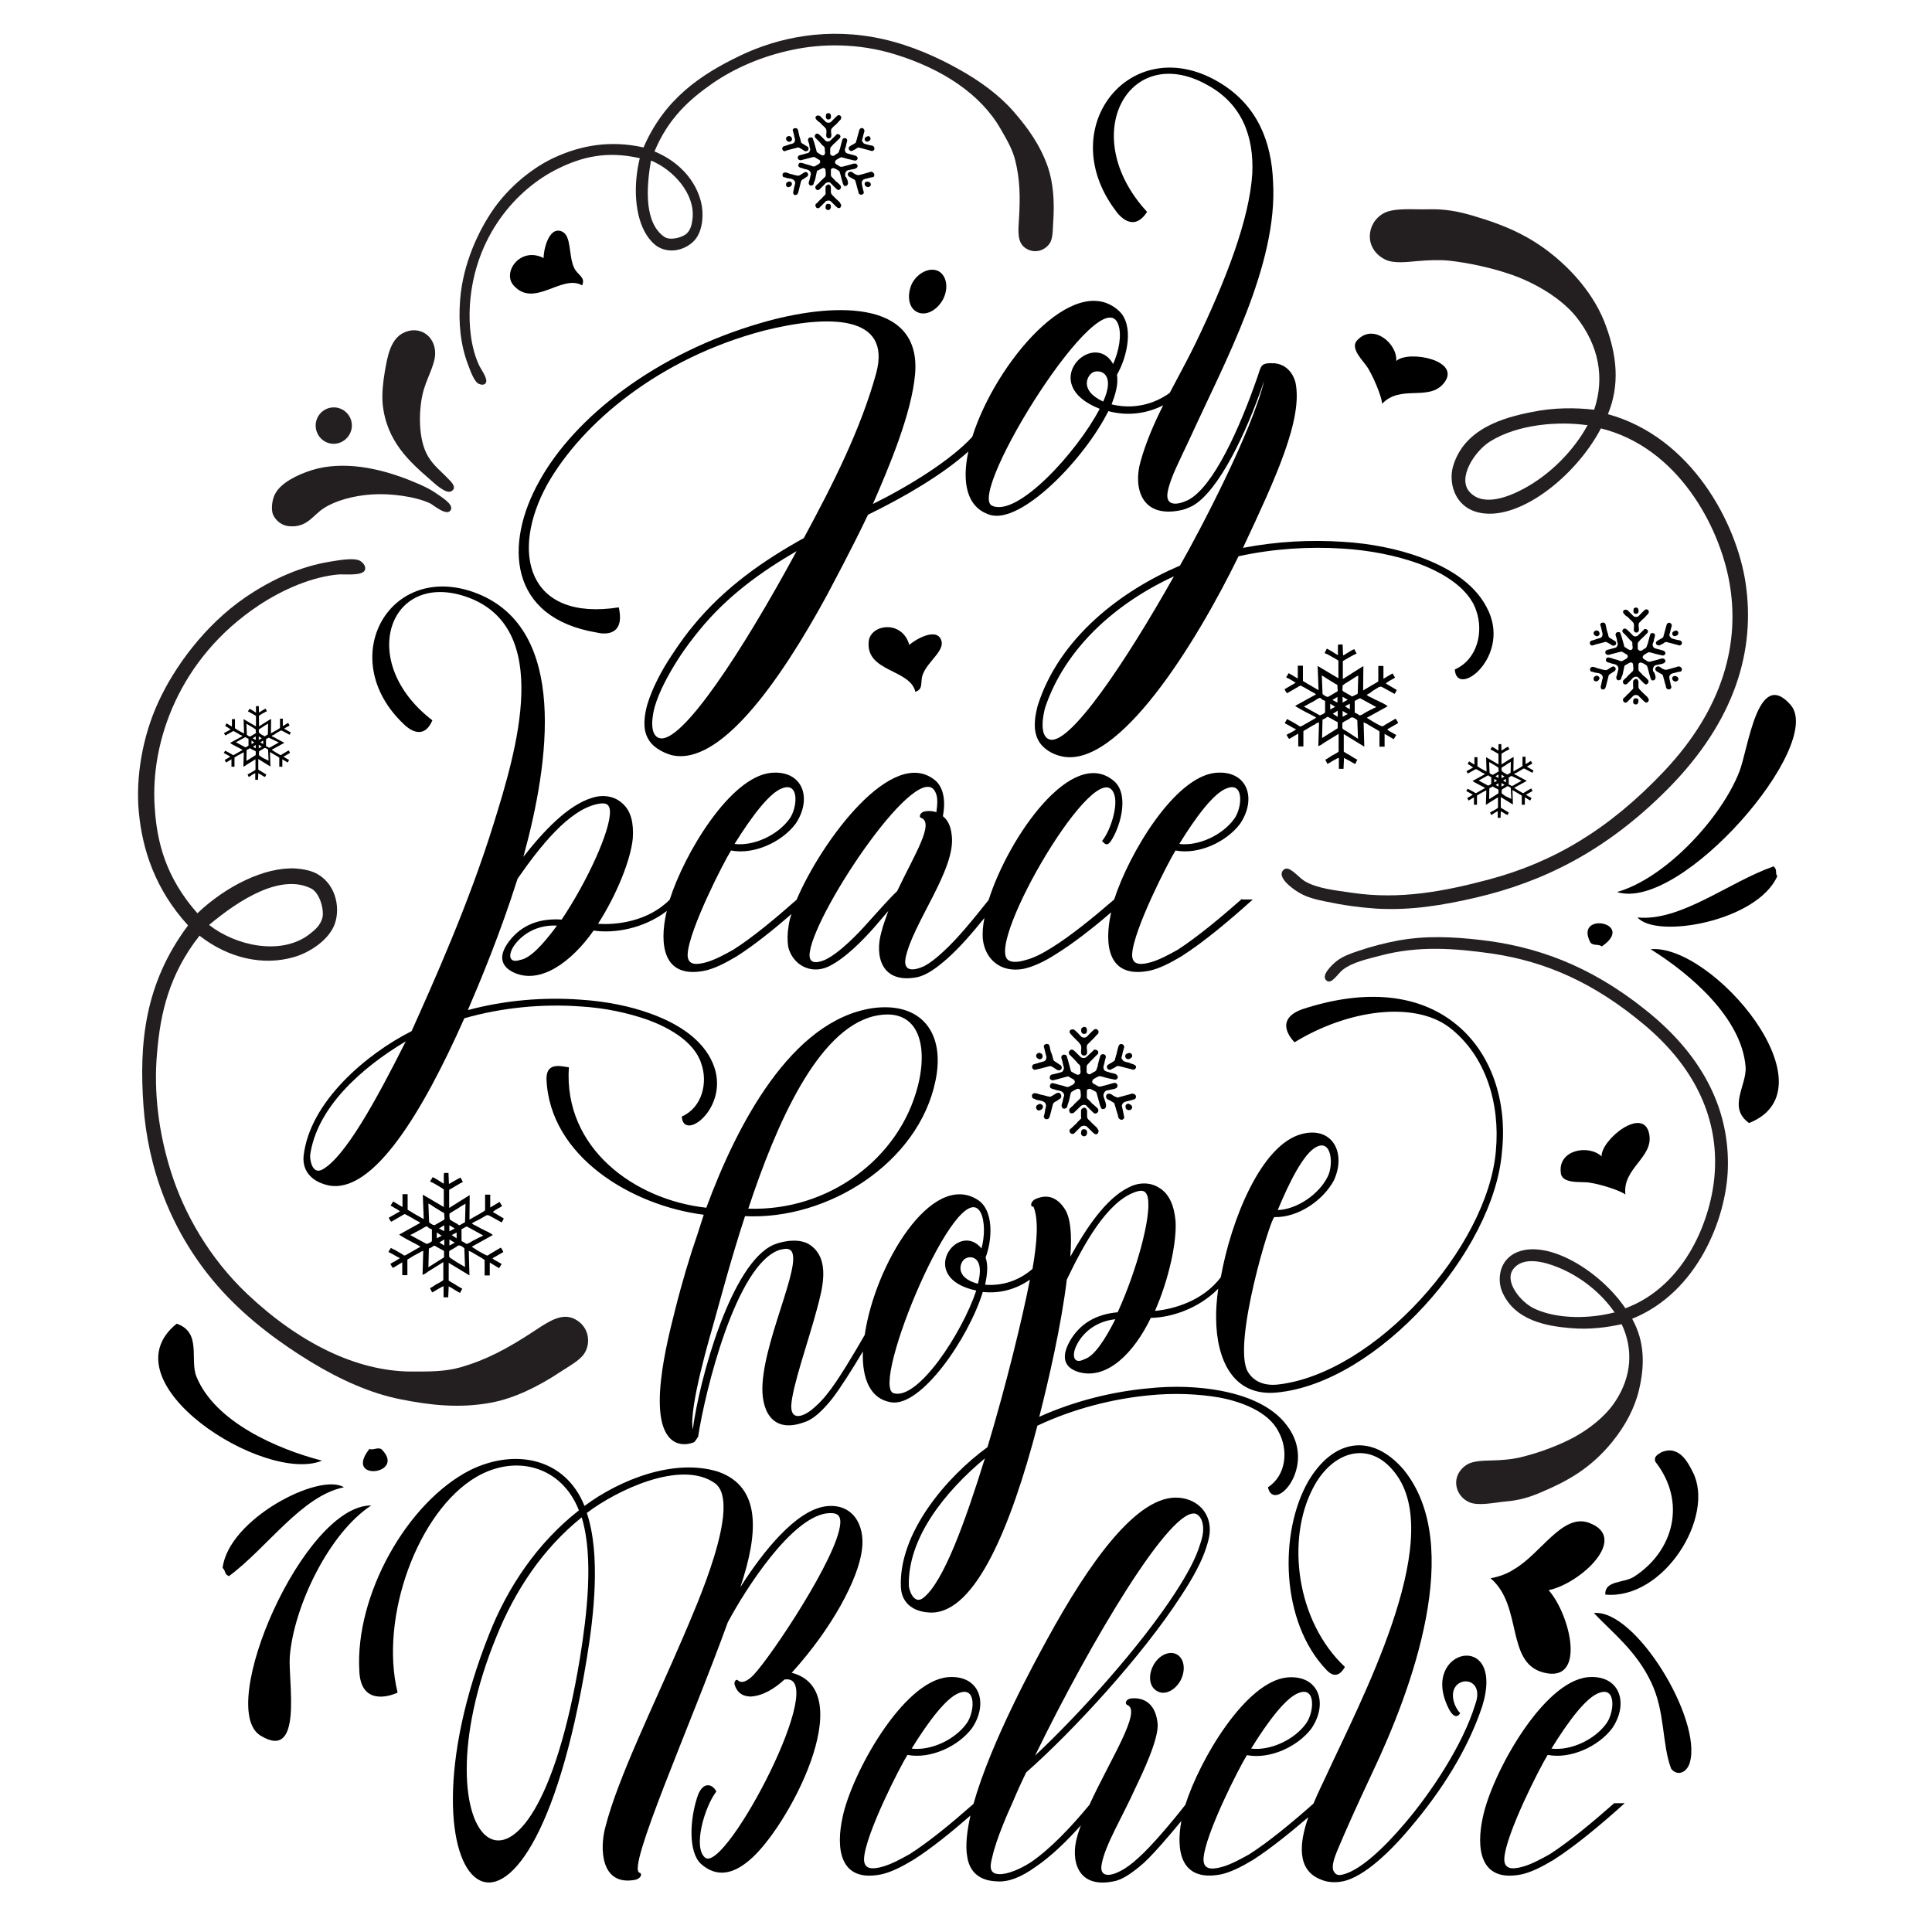 <?xml version="1.0" encoding="utf-8"?>
<!-- Generator: Adobe Illustrator 22.0.0, SVG Export Plug-In . SVG Version: 6.00 Build 0)  -->
<svg version="1.1" id="Layer_1" xmlns="http://www.w3.org/2000/svg" xmlns:xlink="http://www.w3.org/1999/xlink" x="0px" y="0px"
	 viewBox="0 0 828 828" style="enable-background:new 0 0 828 828;" xml:space="preserve">
<style type="text/css">
	.st0{fill:#231F20;}
	.st1{fill-rule:evenodd;clip-rule:evenodd;}
</style>
<path d="M390.9,121.4c2.6-4.7,7.7-7,11.3-5.2c3.5,1.9,4.5,7.3,1.9,12.2c-2.6,4.7-7.5,7.3-11.3,5.2
	C389.3,131.7,388.6,126.3,390.9,121.4z M623.5,286.9c9.6-4.2,12.4-16,9.2-25.1c-3.3-10.3-15.5-16.9-25.1-20.4
	c-9.4-3.3-20.4-5.6-32.4-6.3c-14.1-0.9-29.3,0-44.4,3.3c-18.1,37.1-51.6,91.5-76,85.7c-4-0.9-8-3.3-9.9-7c-2.3-4.5-1.4-9.9-0.2-14.6
	c9.2-29.3,36.1-49.5,61-60.1c8.2-14.3,31-57.7,36.1-79.3c-7.5,22.3-19.5,47.4-30.7,53.7c-1.9,0.9-3.5,1.6-5.2,1.9
	c-17.1,3.5-20.2-10.1-17.1-20.9c2.4-8.6,5.9-16.5,9.7-24.1c-7.1,3.6-15.2,4.7-23.5,2.5c-10.3,20.7-37.6,48.8-50.9,44.4
	c-9.9-3.2-11.9-14-9.1-27.1c-11.2,10.1-28,19.8-43,27.1c-7.5,15.7-14.8,29.1-17.6,34.5c-20.7,38-46.2,73.5-66.7,68.5
	c-4-1.2-8.2-3.5-10.1-7.3c-2.3-4.2-1.4-9.9-0.2-14.3c2.1-7,6.1-14.6,10.3-20.9c3.5-5.4,7-10.1,9.2-12.7
	c13.8-16.9,30.7-28.4,47.6-37.8c12.7-23.5,24.4-46.7,31-70.6c6.8-25.1-20.2-25.3-48.1-18.3c-44.6,11.7-77.9,39.4-92.9,66
	c-16,29.1-8.4,58.7,30.7,52.6c2.8,12.7-6.6,11.5-9.4,10.8c-37.8-6.3-39.9-37.8-24.6-65c15-27.2,49.8-54.7,95.3-67.8
	c28.9-8.4,68.3-10.8,65.7,21.8c-1.4,17.1-11.5,40.8-18.1,55.9c15.4-7.6,33.5-18.8,42.6-28.8c10-31.7,43.5-71.3,62.7-54.1
	c6.8,6.1,3.8,19.7-0.7,27.5c0.7,4.5-0.9,8.9-2.3,12.7c9,2.2,17.8,0.2,24.9-4.9c3.7-7.1,7.6-14.1,11-21.1
	c13.1-27.2,23.2-53.3,24.4-73c0.7-15.5-4.2-29.8-19.5-38c-33.3-18.5-55.9,21.6-25.6,54.5c-5.9,9.2-12.2,1.4-13.6-0.7
	c-27-36.1,7.7-77.9,45.5-54.2c15.3,9.6,21.4,24.6,22.1,42c2.1,35.7-20.7,77.2-35.7,110.1c-4,8.7-8.2,16.4-9.4,22.5
	c-1.4,6.6,4,6.1,8.7,3.8c10.8-5.6,22.1-30.7,29.8-53c1.6-4.7,1.2-5.9,7.3-5.6c4.7,0.5,7.7,3.8,8.9,8.2c3.3,15.7-8.7,41.5-22.5,70.9
	c14.6-2.8,29.1-3.5,42.7-2.6c12.2,0.7,23.7,3.1,33.3,6.6c11,4,22.8,10.6,28.4,21.4C648.4,281,624.2,299.8,623.5,286.9z M341.4,236.2
	c-15,8.7-29.8,19.2-42,34.3c-2.1,2.6-5.6,7-8.9,12.2c-4,6.3-8,13.6-9.9,20.2c-0.9,3.1-2.6,12,1.9,13.4
	C291.9,319.3,318.2,279.1,341.4,236.2z M468.8,159.4c-2.6,0.9-6.8,7.7,4,12.7C478,160.6,472.1,158.3,468.8,159.4z M477,155.9v0.2
	c2.6-5.6,3.8-12.7,2.3-16.9c-7-21.1-65,72.3-54.2,77.5c10.8,5.2,36.4-22.8,46.2-41.5C444.2,164.6,468.4,140.9,477,155.9z M503.1,247
	c-25.3,11.7-46.7,31-55.2,56.3c-0.9,3.3-2.6,12.2,1.9,13.6C458.3,319.7,482.4,283.8,503.1,247z"/>
<path d="M532.3,385.2c-9.4,8.3-19.2,16.4-27.5,21.8c-4.1,2.3-7.9,4.3-11.3,5.3c-3.8,1.1-8.5,1.9-8.3-3.4
	c0.6-10.5,15.6-39.7,18.6-44.4c9.8,1.9,21.8-3.6,27.7-11.5c7.3-10.9,3-23-10.5-21.8c-17.6,1.7-37.1,34.5-43.5,54.3
	c-9.3,8-18.5,15.5-26.7,20.6c-4.1,2.6-7.9,4.5-11.1,5.3c-3.6,1.1-6.2,1.1-7.7,0c-9.6-7.5,38.4-89.6,45.4-71.3
	c2.1,5.1-1.7,16.4-5.1,20.3c1.1,1.1,2.1,2.8,4.1-0.4c4.3-7,7.3-19.8,1.1-25.2c-17.8-15.4-45.2,23.8-53.8,50.9
	c-6.3,7.9-13.1,16.4-19.6,22.3c-2.8,2.6-5.5,4.7-7.9,6c-4.5,2.1-9.2,2.6-8.1-3.4c3-14.9,21.6-38,19.8-52.5c-0.4-4.3-1.9-6.8-3.8-8.3
	c1.1-5.8,0.6-11.7-3-15.1c-18.3-15.9-49.1,25.9-59.7,50.9c-9.3,8.2-18.9,16.2-27.1,21.4c-4.1,2.3-7.9,4.3-11.3,5.3
	c-3.8,1.1-8.5,1.9-8.3-3.4c0.6-10.5,15.6-39.7,18.6-44.4c9.8,1.9,21.8-3.6,27.7-11.5c7.3-10.9,3-23-10.5-21.8
	c-17.6,1.7-37.2,34.6-43.5,54.4c-9.2,9.2-22.5,10.9-30.7,10.3c8.1-12.6,14.1-27.7,14.9-36.7c0.4-6.2-0.6-11.7-4.7-15.1
	c-3.6-3.2-8.7-3.6-13-2.1c-10.2,3.2-20.5,14.1-29.2,25.2c11.3-41,19-97.1-19.4-112.7c-37.6-15.1-61.9,27.5-31.8,55.9
	c1.5,1.5,8.3,7.5,12.2-1.7c-32.4-24.8-18.8-64,14.1-53.1c38.2,12.8,21.8,66.4,12.2,97.3c-10.7,34.6-26.2,68.9-35.2,89
	c-19,9.6-43.7,30.1-46.3,53.6c-0.6,7,4.3,11.3,11.1,12.6c18.8,3.2,39.7-30.9,57.8-71.7c16.4-4.7,33.7-6.2,49.3-5.1
	c10.9,0.6,20.9,2.8,29.4,5.8c8.7,3.2,19.8,9.2,22.8,18.6c3,8.3,0.4,19-8.3,22.8c0.6,11.7,22.6-5.3,12.4-24.7
	c-5.1-9.8-15.8-15.8-25.8-19.4c-8.7-3.2-19.2-5.3-30.3-6c-15.4-1.1-32,0.2-48,4.5c5.5-12.8,13.9-32.9,21.3-56.3
	c9.8-14.1,22-29.4,34.1-32c3-0.6,5.3-0.6,5.5,3c0.4,8.1-9.8,30.3-20.7,46.5c-9-0.6-16.9,1.9-22.6,9.4c-4.5,6-3.6,10.5,1.9,13.2
	c11.5,5.5,25-4.5,34.4-17.9c8.5,1.3,21.2-0.6,31.4-8.4c-0.1,0.4-0.2,0.7-0.3,1.1c-2.8,12.8-1.7,28.2,16.6,24.5
	c4.1-0.9,8.7-3.2,13.7-6.2c7.2-4.6,15.4-11.1,23.4-18.1c-0.6,1.8-1,3.4-1.2,4.9c-0.6,3.4-0.6,6.4-0.2,9.2c1.9,7.7,9.6,11.9,17.1,8.5
	c7.3-3.4,15.4-11.9,19.8-16.9l6-7c-1.1,3.2-2.3,6.2-3,9.2c-2.8,9.8-0.2,22.2,15.4,19.2c4.1-0.9,8.5-4.1,13-8.1
	c5.3-4.7,10.7-11,15.8-17.3c-0.7,3.4-0.9,6.5-0.7,9c0.9,8.5,7.5,14.7,17.5,12.8c4.1-0.9,8.7-3,13.7-6.2c7.4-4.6,15.7-11,23.8-18
	c0,0.2-0.1,0.3-0.1,0.5c-2.8,12.8-1.7,28.2,16.6,24.5c4.1-0.9,8.7-3.2,13.7-6.2c9.4-6,20.3-15.1,30.5-24.3H532.3z M525.9,337.8
	c7.5-2.8,6.4,8.7,3,13.2c-4.9,6.8-15.1,11.7-23.5,10.7C512.6,350,520.3,339.7,525.9,337.8z M335.3,337.8c7.5-2.8,6.4,8.7,3,13.2
	c-4.9,6.8-15.1,11.7-23.5,10.7C322.1,350,329.8,339.7,335.3,337.8z M138.2,501.2c-3.8,2.1-5.3-2.6-5.3-6c2.8-20.5,22-37.6,41-48.9
	C161,472,147.8,495.9,138.2,501.2z M222.9,411.4c-5.1,1.7-5.3-2.6-2.1-6.8c4.3-5.5,10.9-8.3,17.9-7.9
	C232.9,404.6,227.2,410.8,222.9,411.4z M372.3,395c-4.3,4.9-12.4,13.4-18.8,16.4c-4.1,1.7-7.3,1.5-6.4-3.6
	c2.8-18.3,47.6-84.9,54-67.8c0.9,2.1,0.6,5.1,0.2,8.1c-1.7-0.6-3.4-0.6-4.7-0.4c-2.1,0.2-3,2.3-1.9,2.8c6,2.1-2.8,15.8-10.2,31.4
	C380.6,385.6,375.9,391.1,372.3,395z"/>
<path d="M622.8,438c-14.6-11.2-36.4-14.8-64.9-5.4c-9.2,3.4-7.5,9.4-3.1,14.1c23-14.1,51.2-17.7,66.2-6.5
	c16.1,12.3,21.9,33.2,20.1,52.9c-3.4,41.4-52,95.8-93.7,100.3c-6.6,0.6-10.5-2-12.6-5.5c-6.9-11.6,10-66.9,11.4-66.3
	c10,0.3,20.9-7.1,25.5-15.8c5.4-11.9-0.8-23.2-13.8-19.8c-17.4,4.5-30.3,36.8-34.7,61.4c-7.6,10.1-20.2,13.7-28.2,14.4
	c6-13.7,9.4-29.6,8.8-38.6c-0.6-6.2-2.5-11.5-7.1-14.2c-4.1-2.6-9.2-2.2-13.2,0c-9.6,4.8-17.9,17.2-24.8,29.6
	c0.7-9.2,0.2-16.2-2.2-20.2c-2.7-4.3-6.8-7.3-13-4.4c-2,1.2-2,3.4-0.6,3.1c2.3,5.5,1.6,15.1-0.4,26.7c-5.5,4.8-12.5,7.4-20.3,6.8
	c0.7-3.6,1.5-7.8,0.2-11.7c2.9-7.6,3.6-20.3-3.4-24.7c-19.8-12.6-44.1,28-48.4,57.9c-4.3,7.5-11.7,20-16.1,25.3
	c-2.3,3-4.8,5.3-6.9,7c-4,3-8.6,4.2-8.5-1.9c0.4-8.3,7.4-27.8,11-41.4c2.3-8.6,6-21.5-3-27.6c-4.1-2.8-10.9-1.9-15.4-0.1
	c-18.4,7.8-32,58-34.8,79.2c-1.8-9.4,7.9-41.7,9.1-46c3-10.7,7.4-27.4,13.3-45.4c35.3,1.8,74.3-22.7,81.6-57.9
	c4.4-20.8-6.2-34.2-27.2-31.2c-34.6,5.4-57.8,49.7-71,85.5c-30.8-3.4-61.2-25.5-58.9-60.2c-2.6-0.2-9.7-2.7-9.6,5
	c1.3,33.3,36.6,54.3,67.4,58.2l-2.7,8.4c-3.1,8.9-6.6,20.5-9.6,32.5c-2.7,11-13.6,50.6,0.6,56.8c2.8,1.1,5.5,0.6,7.5-0.2
	c0.4-0.1,1.8-2.4,1.8-2.4c2.8-18.6,16.2-74.2,35.1-80.1c1.3-0.2,2.5-0.6,3.4-0.3c8.5,1.6-9.7,36.2-10.9,57.8
	c-0.7,10.3,3.4,21.9,18.2,16.3c3.9-1.3,7.8-5.2,11.6-9.9c3.5-4.5,8.8-12.9,13.2-20.3c-0.4,11.6,3.1,20.4,12.2,21.8
	c12.7,2,33-27.2,39.2-47.3c7.6,0.8,14.5-1.3,20.2-5.3c-3.2,16.4-10.1,44.9-18.2,71.8c-17.2,12.5-38.3,36.7-37.1,60.3
	c0.5,7.1,6,10.5,13,10.6c19,0.1,34.2-36.9,45.5-80.1c15.5-7.3,32.3-11.5,47.8-13c10.8-1.1,21.1-0.6,30,0.9
	c9.2,1.7,21.1,5.9,25.5,14.6c4.3,7.7,3.5,18.7-4.5,23.9c2.5,11.5,21.5-8.9,8.2-26.4c-6.6-8.9-18.1-13-28.6-15
	c-9.2-1.7-19.8-2.2-30.9-1c-15.3,1.4-31.6,5.4-46.7,12.2c3.8-14.9,9.4-38.9,11.8-58.8c7.4-15.5,17.1-32.8,28.7-37.3
	c2.8-1.1,5.2-1.5,6,2.1c1.7,7.9-4.8,31.5-12.9,49.2c-8.9,0.8-16.3,4.6-20.8,12.9c-3.5,6.6-1.9,10.9,4,12.7
	c12.3,3.6,23.9-8.4,31-23.2c8.3-0.1,20.2-3.7,28.9-12.5c-0.7,4.9-1,9.4-0.9,13.1c0.2,16.8,6.9,33.2,25.9,31.4
	c43.2-4,93.3-60.4,96.6-103.3C646,472.7,639.6,450.8,622.8,438z M563.9,491.7c6.9-3.9,7.7,7.6,5.1,12.6c-3.7,7.5-13.1,14-21.4,14.3
	C552.9,505.8,558.8,494.5,563.9,491.7z M374.5,435.5c19-4.4,23.4,12,18.9,29.8c-7.9,31.3-38.5,53.9-72.7,52.7
	C332.7,481.7,350.3,441.4,374.5,435.5z M419.1,550.2c-10.4-2.8-7.6-9.6-5.4-10.8C416.5,537.8,422.1,539.1,419.1,550.2z M420.6,535.2
	l0-0.2c-10-12.2-28.2,12.6-2.2,18.1c-6.1,18.3-25,47.1-35.4,44c-10.4-3.1,27.9-95.4,37.3-77.4C422.1,523.3,422.1,529.8,420.6,535.2z
	 M395.7,684.8c-3.4,2.7-5.7-1.7-6.2-5c-0.6-20.7,15.6-40.6,32.6-54.8C413.6,652.3,404.4,678,395.7,684.8z M464.8,582.5
	c-4.8,2.5-5.7-1.7-3.2-6.4c3.3-6.2,9.4-10,16.4-10.7C473.6,574.1,469,581.2,464.8,582.5z"/>
<path d="M339.3,716.9c17.3-19,28.6-40.3,30.1-52.7c1.5-10.7-4.1-20.3-15.8-18.6c-12.6,1.9-26.5,19.2-36.3,34.6
	c7.5-22.4,9.4-42.9-9.6-49.5c-18.8-5.8-42,3.4-57.2,14.7c-8.3-20.7-29.9-24.7-48.9-15.4c-27.1,13.7-49.5,53.6-47.6,86.2
	c0.6,14.1,11.9,11.3,16.4,9.2c-7.9-32.2,8.7-77.7,33.7-92.4c17.1-10,36.7-4.5,44,14.3c-17.5,13.7-30.3,32.4-38.4,52.9
	c-44,110.5,16.4,166.2,41.8,10.5c3-18.3,6-44.4,0-62.3c12.6-9.6,40.3-23,54.8-12.8c12.2,8.5-8.5,54-13.4,65.7
	c-12.4,29-28.2,60.8-33.5,81.9c-2.3,8.5-2.3,25.4,13,22.4c2.3-0.6,3-2.6,1.7-3c-5.8-1.5,22-63.6,37.8-107.3
	c8.1-15.1,27.1-44.4,42.2-46.7c3.8-0.4,6.4,0,6,4.5c-1.1,14.1-29.7,57-37.3,64.9c-2.3,2.3-4.9,3.8-6.6,2.1c-0.4-0.6-1.9,0.4-1.3,2.1
	c0.9,2.6,2.6,4.7,6.6,4.9c5.3-0.2,10.5-3.4,14.7-7.3c20.1-3.2-25,82.8-33.9,76.4c-5.5-4.1-0.4-21.8,4.7-28.4c-1.5-3.2-6-4.9-8.3,2.8
	c-3,9.4-3.8,23,1.7,28.2c7,6.2,14.1,4.1,20.7-1.5C337.4,783.9,369,724.6,339.3,716.9z M248.6,710.3c-21.1,128.7-72.3,79.8-35.8-9
	c7.9-19.6,19.8-37.6,36.5-51C254.6,667.6,251.4,692.8,248.6,710.3z M506,720.1c-2.3,4.3-6.8,6.6-10,4.7c-3.4-1.7-4.1-6.6-1.7-11.1
	c2.3-4.3,6.8-6.4,10-4.7C507.5,710.7,508.3,715.6,506,720.1z M620.7,731.9c1.3,2.8,3.4,5.1,5.1,2.3c-1.1-1.1-1.7-2.3-2.3-3.6
	c-4.9-12.8,13.9-13.9,8.7,0c-5.3,17.3-19,37.8-30.1,50.8c-9.4,11.1-19,19.8-26,21.8c-1.5,0.4-3.2,0.9-4.3-0.9
	c-1.3-1.7-0.4-5.1,1.5-9.6c3.8-9,7.5-17.3,14.9-33.1c16.9-35.6,39.7-97.3,13.4-129.7c-13.7-16-30.3-13.2-41,5.1
	c-12.4,21.8-11.9,60,7.9,80.7c1.1,1.1,4.5,4.7,7.9-1.3c-20.9-19.6-25.2-54.6-13.7-76.6c8.3-16.2,25-21.3,36.1-5.3
	c20.3,29.2-16.2,97.5-30.5,128.7c-1.3,2.8-3.4,7-5.4,11.8c-9.4,8.3-19.2,16.4-27.5,21.7c-4.1,2.3-7.9,4.3-11.3,5.3
	c-3.8,1.1-8.5,1.9-8.3-3.4c0.6-10.5,15.6-39.7,18.6-44.4c9.8,1.9,21.8-3.6,27.7-11.5c7.3-10.9,3-23-10.5-21.8
	c-17.7,1.8-37.3,34.9-43.6,54.6c-5.2,6.7-14.8,18.1-20,22.6c-2.8,2.6-5.3,4.5-7.9,5.8c-4.3,2.3-9.2,2.8-7.9-3.2
	c1.5-8.1,8.7-19.8,14.5-32.6c2.6-5.5,10.2-21.1,9.4-27.7c-1.1-9.8-7.5-10.9-11.3-10.5c-2.1,0.2-3,2.1-1.7,2.8
	c6.5,2.4-7.4,23.5-16.2,42.8c-7.6,9.2-16.6,18.8-25.1,24.6c-4.3,2.8-10,5.3-13.7,5.1c-4.7-0.2-3.6-4.3-2.8-7.5
	c1.7-7.7,7-19.6,8.7-23.3c1.7-4.1,3.6-8.3,5.8-12.8c20.1-17.7,49.9-50.1,66.4-75.7c5.1-7.7,9-14.9,10.9-21.1
	c0.6-1.9,1.1-3.8,1.3-5.5c0.9-8.5-4.9-14.7-13-15.4c-17.9-1.7-38.8,28-56.8,61c-4.8,8.8-23.9,43.5-31.4,70.2
	c-9.3,8.2-19,16.2-27.3,21.5c-4.1,2.3-7.9,4.3-11.3,5.3c-3.8,1.1-8.5,1.9-8.3-3.4c0.6-10.5,15.6-39.7,18.6-44.4
	c9.8,1.9,21.8-3.6,27.7-11.5c7.3-10.9,3-23-10.5-21.8c-19.4,1.9-41.2,41.6-45,60c-2.8,12.8-1.7,28.2,16.6,24.5
	c4.1-0.9,8.7-3.2,13.7-6.2c7.6-4.8,16.1-11.7,24.5-19c-1.5,6.7-2.2,12.8-1.4,17.5c1.1,7.5,6.2,10.5,12.8,10.7
	c4.9,0.4,10.5-1.9,16.2-6c6.6-4.4,13.5-11,19.7-18c-0.6,1.7-1.2,3.4-1.6,5c-2.8,9.8,0,22.2,15.6,19c3.8-0.6,8.3-3.8,13-7.9
	c4.2-3.9,10.6-11.3,16.1-18c-2.3,12.4-0.6,26.3,17,22.9c4.1-0.9,8.7-3.2,13.7-6.2c7.3-4.7,15.5-11.3,23.7-18.3
	c-3.8,10.9-5.2,22.8,5.6,26.8c2.1,0.9,4.9,1.3,7.9,0.9c8.3-0.9,19.6-10.5,30.3-23.3c13.4-15.8,24.5-33.3,30.7-51.8
	C645.5,698.2,608.2,706.5,620.7,731.9z M556.7,725.5c7.5-2.8,6.4,8.7,3,13.2c-4.9,6.8-15.1,11.7-23.5,10.7
	C543.5,737.6,551.2,727.4,556.7,725.5z M512.8,648.9c2.6,1.5,3,4.9,2.8,7.7c-0.2,1.7-0.6,3.4-1.3,5.3c-1.7,5.8-5.5,12.8-10.5,20.5
	c-14.9,23-40.8,51.8-60.2,70C467.1,704.1,502.5,644.2,512.8,648.9z M411.2,725.5c7.5-2.8,6.4,8.7,3,13.2
	c-4.9,6.8-15.1,11.7-23.5,10.7C398,737.6,405.7,727.4,411.2,725.5z M691.8,772.8c-9.4,8.3-19.2,16.4-27.5,21.8
	c-4.1,2.3-7.9,4.3-11.3,5.3c-3.8,1.1-8.5,1.9-8.3-3.4c0.6-10.5,15.6-39.7,18.6-44.4c9.8,1.9,21.8-3.6,27.7-11.5
	c7.3-10.9,3-23-10.5-21.8c-19.4,1.9-41.2,41.6-45,60c-2.8,12.8-1.7,28.2,16.6,24.5c4.1-0.9,8.7-3.2,13.7-6.2
	c9.4-6,20.3-15.1,30.5-24.3H691.8z M685.4,725.5c7.5-2.8,6.4,8.7,3,13.2c-4.9,6.8-15.1,11.7-23.5,10.7
	C672.2,737.6,679.8,727.4,685.4,725.5z"/>
<path class="st0" d="M84.6,391.4c12.2-11.6,28.8-19.9,42-19.2c3.1,0.2,7.1,0.9,9.8,2.6c8.1,4.9,9.6,15.5,6.7,22.1
	c-2.9,6.5-10.8,11.5-17.2,13.3c-13.2,3.8-28,0.5-40.4-9.2c-13.1,16.7-16.8,33.4-18.2,50.4c-1.5,16.7,0.7,34.3,6.1,51.2
	c5.6,17.6,16.3,36.6,32.7,52.1c22,20.7,46.6,33.1,70.4,33.1c7.3,0,14.1,0.1,20.8-1.8c11.2-3.2,20.3-8.1,31.7-15.6
	c5.8-3.8,11.7-8,17.3-5.1c6.5,3.3,7,10.8,3.9,15.1c-2,2.8-6.6,5.3-9.8,7.4c-10.2,6.8-20.3,11.5-29.7,13.3c-13.8,2.6-26.5,1.1-39-1.4
	c-12.8-2.5-25.9-8.4-38.4-16c-12.8-7.8-26.3-17.6-37.9-30.2c-23-25.1-32.1-54.5-33.9-79.5c-1.9-26.5,0.3-52.3,19.1-77.4
	c-14-15.3-19.6-32.4-21.1-48.6c-1.4-14.7,1.5-32.3,8.4-47.2c6.8-14.8,19.7-32.8,37.4-44.9c11.8-8,23.9-13.2,36.2-15.2
	c3.2-0.5,10.8-2,13.2-0.1c1.9,1.4,2.1,3,1.6,3.9c-1.3,2.4-8.9,1.5-11.3,1.7c-11.1,1-23.5,6.2-34.2,13.3
	c-34.1,22.7-46.4,58.5-44.5,86.3C67.2,361,71.1,376.1,84.6,391.4z M132.2,400.7c2.9-2.2,5-4.1,5.9-7.1c1-3.2-0.9-11-4.9-12.9
	c-12.8-6.2-30.1,4.4-43.6,15.7C101.1,405.4,120.2,409.5,132.2,400.7z"/>
<path class="st0" d="M239.3,72.2c-17.9,8.7-35.9,29-37.9,58.3c-0.6,9.2,0.5,18.7,3.9,26c0.7,1.6,4,5.9,2.9,7.6
	c-0.4,0.7-1.4,1.1-3,0.4c-2-0.8-3.8-6.1-4.6-8.2c-3.2-8.4-4.2-17.7-3.4-27.9c1.2-15.4,7.9-29.7,14.6-39.2
	c6.8-9.5,16.7-17.6,26.3-21.9c10.6-4.8,23.2-7.4,37.7-4.1c8.9-20.6,24.2-31.1,41.3-39.3c16.2-7.8,37.7-12.5,61.5-7.1
	c11.9,2.7,22.9,7.6,32.2,12.8c9.2,5.1,17.5,11.2,23.6,18.2c6,6.9,11.4,14.3,14.7,23.8c2.2,6.5,2.9,14.4,2.3,23.2
	c-0.2,2.7-0.1,6.5-1.1,8.7c-1.6,3.4-6.4,5.7-10.7,2.9c-3.8-2.4-3.2-7.6-2.9-12.5c0.6-9.7,0.4-17.1-1.6-25.2c-1.2-4.8-3.7-9-6.3-13.5
	c-8.4-14.7-24.8-25.7-45.5-32c-15.4-4.7-31-4.6-43.9-1.8c-12.4,2.6-24.1,7.5-34,14.3c-10.1,7-19.1,15.2-24.9,29.2
	c10.4,4.3,17.7,12.3,20,21.9c1.1,4.6,0.8,11.3-2.2,15.4c-3.1,4.2-10.2,7-16.1,3.7c-2-1.1-3.9-3.3-5.1-5.2c-5.1-8-5.8-21.2-2.9-32.9
	C259.8,64.5,249.1,67.4,239.3,72.2z M279,68.8c-2.2,12.4-2.7,26.9,5.7,32.7c2.6,1.8,8.1,0.2,9.8-1.6c1.5-1.6,2-3.6,2.3-6.2
	C298,83.2,288.7,72.8,279,68.8z"/>
<path class="st0" d="M675.6,135.9c-6.5-8.1-17.5-14.5-27.3-18c-8.7-3.1-19.1-5.3-27.4-6.2c-4.1-0.4-8.8-0.2-13.5,0.2
	c-4.4,0.4-10.1,1.1-13.6-0.6c-9.3-4.5-8.4-15.7-0.8-19.9c4.5-2.5,13.3-1.5,18.9-1.7c7.2-0.2,12.7,0.8,19.2,2.7
	c13.8,4.1,26.9,9.1,40.2,22c7.9,7.7,13.8,16.4,17,25.4c4.5,12.3,6.1,24.9,0.8,37.7c36,9.9,55.2,46.9,59,72.3
	c4.3,28.7-4.3,59-33.3,88.3c-26.7,26.9-53.7,39.9-82.3,46.6c-13.8,3.2-27.8,5.6-42.8,4.7c-7.1-0.5-13.8-1.4-21.9-3.1
	c-3.4-0.7-7.7-1.7-11-3.7c-2.8-1.6-10.1-6.9-6.6-9.9c2.3-2,6,3.1,8.9,4.9c5.5,3.3,13.6,4,20.2,5c20.7,3.1,39.7-0.6,58.9-5.7
	c27.3-7.3,51.2-21.2,75-46.4c25.4-26.9,32.7-55.1,27.9-81.3c-4.3-23.6-21.9-57.4-55-65.6c-10.8,20.7-35.8,40.5-53,35.9
	c-10.2-2.8-12.2-13.2-10.4-19.5c4.7-16.5,22.1-21.1,33.7-23.4c9.6-2,19-1.9,26.8-1C687.9,161.8,685.1,147.9,675.6,135.9z
	 M680.4,182.2c-0.2-0.2-0.3-0.1-0.4,0c-11.9-1.7-29.4-0.5-41.4,7c-6.7,4.2-14.1,15.7-8.8,21.6c6,6.7,17.2,1.9,23.5-1.5
	C664.3,203.3,674.3,193.4,680.4,182.2z"/>
<path class="st0" d="M695,567.5c-6.2,1.4-13.9,2.4-21.8,1.7c-9.6-0.8-24.1-2.9-29.5-15.8c-2-4.9-1.4-13.5,6.6-16.8
	c13.5-5.4,35.6,8.3,46.3,24.1c26-9.7,37.1-38.8,38.3-58.3c1.4-21.7-7.1-43.8-30.2-63.2c-21.7-18.2-42.4-27.1-65.1-30.5
	c-16.1-2.3-31.8-3.5-48.2,0.9c-5.3,1.4-11.8,2.8-15.9,6c-2.2,1.7-4.7,6.2-6.8,4.8c-3.1-2.1,2.3-7.1,4.4-8.7c2.5-1.9,5.9-3.1,8.6-4
	c6.4-2.2,11.7-3.5,17.4-4.6c12.1-2.2,23.6-1.6,35.1-0.3c23.8,2.7,46.9,10.7,71,30c26.3,20.9,36.1,44.7,35.3,68.3
	c-0.7,20.9-12.8,52.7-41,64.1c5.5,9.9,5.4,20.2,2.9,30.6c-1.8,7.6-5.8,15.2-11.4,22.1c-9.5,11.7-19.6,17-30.4,21.6
	c-5.1,2.2-9.5,3.5-15.3,4c-4.5,0.4-11.5,2-15.4,0.4c-6.6-2.7-8.4-11.7-1.2-16.2c2.7-1.7,7.3-1.7,10.9-1.8c3.8-0.1,7.7-0.4,11-1.1
	c6.7-1.5,14.9-4.3,21.6-7.6c7.6-3.7,15.9-9.9,20.4-17.1C699.2,589.8,700.1,578.3,695,567.5z M667.6,543.1c-5.4-2.2-15-5-19.2,1
	c-3.7,5.3,3.3,13.9,9.1,16.7c10.4,4.9,24.7,4.2,34.2,1.7c0.1,0.1,0.2,0.2,0.3,0C686.1,553.9,677.1,546.9,667.6,543.1z"/>
<path class="st1" d="M693,382.3c20.8-5.9,44.6-31.6,52.4-51.5c3.9-9.8,7.8-45,22-28.7C782.3,319.1,720.5,391,693,382.3z
	 M701.8,393.2c8.1,9.3,51.3,1.7,59.9-17.7c-1.1-1.4,0.2-2.7-1.6-4.2C740.8,378.1,720.3,395,701.8,393.2z M707.4,406.8
	c16.9,10.5,39,29.4,40.7,50.3c0.7,7.9-7.9,17.5,1.5,24.2C786.6,466.6,733.9,404.4,707.4,406.8z M681.7,404.1
	c1.5,1.3,3.3,0.4,4.8,1.5C701.5,395.3,674.2,390.4,681.7,404.1z"/>
<path class="st1" d="M159.1,645.2c-18.1,11.8-33.2,43.3-34.9,64.7c-0.8,10.5,5.9,45.3-12.6,33.9C92.4,732,130.1,645,159.1,645.2z
	 M147.4,637.4c-10.5-6.5-49.5,13.6-52,34.6c1.4,1.1,0.6,2.6,2.7,3.5C114.6,663.3,129.2,641.1,147.4,637.4z M138,626
	c-19.3-5-45.9-16.6-53.8-36c-3-7.4,2.4-19-8.5-22.7C44.7,592.4,113.4,636.2,138,626z M163.4,621c-1.9-0.8-3.3,0.6-5.1,0
	C147,635.3,174.6,631.9,163.4,621z"/>
<path class="st1" d="M403.4,274.4c1.6,4.5-5.7,8.9-7.9,14.6c-1.3,3.4,0.5,6.2-3.2,7.5c-2.2-9.8-21.3-8.4-20-21.6
	c0.8-7.5,14.4-9.3,17.4,1.5C391.4,274.7,401.3,268.4,403.4,274.4z M240.8,99.2c-5.9-2.5-8,9-7.8,11.4c-10-5.1-17.9,6.1-12.9,11.7
	c8.8,10,20.7-5,29.4,0c1.5-3.6-1.8-4.2-3.4-7.4C243.5,109.4,245.1,101.1,240.8,99.2z M706.8,486c-2.4-12.3-20.7,2.5-20.4,9.6
	c-5.5-5.2-18.6-2.9-17.5,6.8c0.2,5.2,8.7,3.9,12.1,4.4c7,1.1,14.9,4.2,15.6,5.2C695.2,500.6,708.8,496.1,706.8,486z M598.4,154.7
	c0.5-7.5-9.8-16.1-16.5-9.1c-3.9,3.5,2.6,9.2,4.4,12.2c3.6,6.1,6.3,14.1,6,15.3c7.9-8.5,20.1-0.9,26.5-8.9
	C626.7,154.4,603.6,149.9,598.4,154.7z"/>
<path class="st1" d="M716.2,758c-4-10.5-2.5-24.5-8.6-37.1c-6.4-13.5-16.7-21.3-24.5-29.6c17.8-1.8,46.5,45.6,41.1,64.1
	C722.9,759.9,718.7,761.3,716.2,758z M663.7,681.5c13.6-2.8,34.9-22.5,17.2-28.9c-11.4-4.1-20.7,13.6-32.3,20.1
	c-4.1,2.8-9.8,3.7-9.8,3.7c13.9,11.7,6.4,36.2,22.7,40.4C680,721.6,673.1,692.2,663.7,681.5z M725.5,630.9c-1.9-3.7-5.8-12-13.7-8.4
	c-1.7,1.1-3,1.8-2.4,3.9c13.7,17.5,7.7,38.6-9.2,49.4c-4.3,2.7-12.6,1.5-12.2,7.6C713.1,685.7,735.2,649.9,725.5,630.9z"/>
<path class="st0" d="M123.8,225.5c-4.1-0.4-6.7-3.8-7.1-6c-0.5-3,0.3-6.3,1.3-8c2.5-4.6,9.3-8,15.6-10c13.1-4.1,29-1.2,43.9,5.1
	c3.4,1.4,6.5,2.8,9.4,4.8c1.8,1.3,7.3,4.5,6.4,6.9c-1.3,3.5-7.5-1.8-8.8-2.5c-6.7-3.2-17.7-4.4-25.1-3.9c-7.9,0.5-15.6,2.7-20.3,5.7
	C134.1,220.6,131.8,226.3,123.8,225.5z M192.1,205.2c-3.2-3.4-6.2-5.5-8.7-9.7c-4.3-7.3-3.9-19.4-2.3-26.5
	c1.4-6.4,5.4-12.4,5.4-17.6c0-7.7-7.1-12.2-13.9-8.6c-5.4,2.9-6.6,10.3-7.7,16.6c-0.7,4.2-1.3,9.3-0.9,13.7
	c1.6,16.1,11.7,24.9,20.2,32.3c2,1.8,6.8,6.3,9.1,5.2C196.2,209.1,193.3,206.4,192.1,205.2z M140.9,189.9c4.1,1.2,8.4-1.3,9.6-5.4
	c1.2-4.1-1.2-8.4-5.3-9.6c-4.1-1.2-8.4,1.2-9.6,5.3C134.4,184.4,136.8,188.7,140.9,189.9z"/>
<path d="M207.7,521.3c0.5-0.3,0.8-0.5,1.1-0.5c0.5-0.1,0.7,0.1,1.5,0.5l4.7,2.6c0.3-0.4,0.8-1.4,0.9-1.7l-4.7-2.8
	c0.3-0.3,0.9-0.7,1.9-1.3c1-0.5,1.6-0.9,2.1-1.2l-1.1-1.8l-4,2.4v-5.5h-2.2v6.6c0,0.1-0.2,0.3-0.5,0.5c-0.3,0.2-0.6,0.4-1,0.6
	c-0.8,0.5-1.6,1-1.9,1.1l-3.3,1.9l0.1-10.5c-0.3,0.1-0.7,0.5-1.5,0.9c-0.8,0.5-1.7,1.1-2.7,1.7c-2,1.3-4,2.5-4.6,2.9V510
	c0-0.1,0.3-0.3,0.9-0.6c1.1-0.7,2.6-1.5,3.9-2.3c0.6-0.3,1-0.5,1.1-0.5l-1-1.9c-0.3,0.1-0.6,0.3-1.1,0.5c-0.5,0.3-0.9,0.5-1.4,0.8
	c-0.5,0.3-0.9,0.5-1.4,0.8c-0.5,0.3-0.8,0.5-1.1,0.6l-0.2-4.7h-1.7c-0.2,0-0.3,0.3-0.3,0.7c0,0.5,0,1,0,1.4v2.5
	c-0.5-0.3-1.4-0.8-2.4-1.5c-1-0.6-2-1.2-2.4-1.3c-0.1,0.3-0.3,0.6-0.5,0.9c-0.3,0.3-0.4,0.6-0.5,1c0.1,0.1,0.5,0.3,1.1,0.5
	c1.2,0.7,2.7,1.5,3.9,2.3c0.5,0.4,0.8,0.5,0.8,0.6v2v5.5l-9-5.3l0.4,10.5c-0.1-0.1-0.5-0.3-1.2-0.7c-0.7-0.4-1.4-0.8-2.3-1.3
	c-0.8-0.5-1.6-0.9-2.3-1.4c-0.7-0.4-1.1-0.6-1.1-0.7v-6.6h-2.2v5.5l-4-2.4l-1.1,1.8c0.2,0.1,0.5,0.3,0.9,0.5c0.8,0.5,1.7,1,2.4,1.4
	c0.4,0.3,0.6,0.5,0.8,0.5l-4.9,2.8c0.1,0.3,0.7,1.4,1.1,1.7l4.5-2.6c0.3-0.2,0.6-0.4,0.9-0.5c0.3-0.2,0.5-0.2,0.8,0
	c0.2,0.1,0.6,0.4,1.3,0.7c0.6,0.4,1.4,0.7,2.1,1.2c0.7,0.5,1.4,0.8,2,1.1c0.5,0.4,0.8,0.5,0.8,0.6l-9,5c0.1,0.2,0.6,0.5,1.5,1
	c1.8,1.1,4.2,2.3,6.1,3.3c0.9,0.5,1.4,0.8,1.5,0.9c-2.1,1.2-4.2,2.4-6.3,3.6c-0.4,0.2-0.6,0.2-0.8,0.1c-0.4-0.3-0.9-0.6-1.9-1.2
	c-0.5-0.3-1-0.5-1.4-0.8c-0.5-0.3-0.9-0.5-1.4-0.7c-0.5-0.3-0.7-0.4-0.9-0.5c-0.1,0.3-0.3,0.6-0.5,0.9c-0.3,0.3-0.4,0.6-0.5,0.9
	c0.5,0.3,1.4,0.6,2.3,1.2c0.9,0.5,1.9,1.1,2.6,1.4c-0.2,0.1-0.5,0.3-0.8,0.5c-0.7,0.5-1.6,1-2.4,1.4c-0.5,0.3-0.7,0.5-0.9,0.5
	c0.1,0.4,0.8,1.5,1.1,1.8l4-2.4v5.5h2.2v-6.6c0-0.1,0.3-0.3,0.7-0.5c1-0.6,2.2-1.4,3.3-1.9c0.5-0.3,0.8-0.5,1-0.5
	c0.5-0.4,1.2-0.8,1.8-0.9l-0.3,10.3c0.7-0.3,1.5-0.7,2.3-1.4l6.6-4.1v7.7c-0.3,0.4-2.2,1.4-2.8,1.7c-0.5,0.3-1,0.6-1.4,0.9
	c-0.5,0.4-1.1,0.6-1.5,0.9l0.9,1.8c0.7-0.3,1.8-1,2.4-1.4c0.3-0.1,0.7-0.4,1.3-0.7c0.5-0.3,0.9-0.5,1.2-0.5v4.7h2l0.2-4.7
	c0.5,0.3,1.4,0.7,2.4,1.4c1,0.6,2.1,1.3,2.5,1.4c0.1-0.4,0.3-0.7,0.5-1c0.1-0.3,0.3-0.5,0.4-0.8c-0.8-0.5-2.2-1.2-3-1.8
	c-0.5-0.3-2.5-1.4-2.8-1.7v-7.6l8.9,5.4l-0.3-10.6c0.1,0.1,0.5,0.3,1.2,0.6c1.4,0.8,3.2,1.9,4.6,2.7c0.6,0.5,1,0.6,1,0.7v6.6h2.2
	v-5.5l4,2.4l1.1-1.8l-3-1.7c-0.3-0.1-0.5-0.3-0.5-0.4c-0.1-0.1-0.3-0.2-0.5-0.3l4.7-2.7c-0.1-0.5-0.7-1.5-1.1-1.9l-4.6,2.7
	c-0.3,0.2-0.5,0.4-0.7,0.5c-0.5,0.4-0.8,0.1-2.2-0.6c-1.4-0.7-2.9-1.6-4-2.4c-0.6-0.4-0.9-0.5-0.9-0.6l9-5c-0.1-0.1-0.3-0.3-0.6-0.5
	c-0.8-0.5-1.9-1.1-2.9-1.5c-0.5-0.3-0.8-0.5-1-0.5c-0.2-0.1-0.5-0.2-0.9-0.5c-0.5-0.3-1-0.5-1.5-0.8c-0.5-0.3-1-0.5-1.4-0.7
	c-0.5-0.3-0.6-0.5-0.7-0.5c0.5-0.3,1.1-0.6,1.6-0.9C205,522.9,206.7,521.9,207.7,521.3z M182.8,533.1l-7-3.8
	c0.7-0.3,1.6-0.8,2.3-1.2c1.6-0.8,2.7-1.4,3.4-1.9c0.6-0.4,1-0.5,1.3-0.6c0.3,0,0.5,0.1,0.7,0.4c0.2,0.3,0.7,0.5,1.6,0.9v4.9
	c0,0.1-0.1,0.3-0.3,0.4c-0.5,0.4-1.1,0.6-1.5,0.8C183,533,182.9,533.1,182.8,533.1z M190.4,538.8l-6.8,4.3l0.2-8
	c0.6-0.3,1.2-0.5,1.4-0.7c0.5-0.4,0.7-0.6,1.1-0.5c0.2,0.1,0.5,0.3,0.9,0.5c0.5,0.3,1.1,0.6,1.6,0.9c0.5,0.3,1,0.5,1.5,0.8V538.8z
	 M190.4,533.8l-2.1-1.3l2.1-1.3V533.8z M187.2,530.7v-2.5l2.1,1.4L187.2,530.7z M190.4,527.6c-0.4-0.1-0.7-0.3-1.1-0.5
	c-0.5-0.3-0.8-0.5-1.2-0.6l2.3-1.4V527.6z M190.5,522.5c-0.1,0.2-0.2,0.3-0.3,0.3c-0.1,0.1-0.3,0.2-0.5,0.3l-3.3,1.9
	c-0.6,0.3-2.2-0.8-2.5-1.2l-0.3-8c0.6,0.3,1.4,0.7,1.8,1.1l3.4,2.1c0.4,0.3,0.7,0.5,1.1,0.6c0.3,0.1,0.5,0.4,0.5,0.6
	c0,0.7,0,1.3,0.1,1.5C190.5,522.2,190.5,522.5,190.5,522.5z M192.6,520.4c0-0.2,0.1-0.4,0.3-0.5s0.4-0.2,0.5-0.3
	c0.6-0.4,2-1.2,3.3-2c0.6-0.5,1.2-0.8,1.7-1.1c0.5-0.3,0.9-0.5,1.1-0.6l-0.2,7.8c-0.3,0.3-0.5,0.5-0.7,0.5c-0.3,0.1-0.6,0.3-0.9,0.5
	c-1,0.6-0.8,0.5-1.8-0.2c-1-0.5-1.6-0.9-2.1-1.2c-0.9-0.5-1.2-0.8-1.1-1.4C192.6,521.6,192.6,521.1,192.6,520.4z M192.6,525.1
	l2.3,1.4l-2.3,1.2V525.1z M195.7,528.2v0.5v1.5v0.5l-2.1-1.4L195.7,528.2z M192.6,531.2c0.7,0.4,1.5,0.9,2.3,1.4l-2.3,1.2V531.2z
	 M195.7,540.9c-1-0.6-1.6-1.1-2.1-1.4c-0.9-0.5-1.2-0.8-1.1-1.4c0-0.3,0-0.8,0-1.6c0-0.3,0.1-0.4,0.3-0.5c0.1-0.1,0.3-0.2,0.5-0.3
	l2.4-1.4c0.1-0.3,0.7-0.5,0.8-0.5c0.6-0.3,2.2,0.8,2.5,1.2l0.3,8L195.7,540.9z M207.1,529.5c-0.5,0.3-0.8,0.5-1.2,0.6
	c-0.4,0.2-0.7,0.4-1.2,0.6c-1.6,0.8-2.7,1.4-3.3,1.8c-1.2,0.7-1.5,0.7-2,0.3c-0.3-0.3-0.8-0.5-1.6-0.9v-5.1c0.3-0.1,0.7-0.4,1.3-0.7
	c0.5-0.3,0.8-0.5,1.1-0.4L207.1,529.5z M442.6,458c-0.6-0.6-0.2-1.7,0.5-1.9c0.3-0.1,0.7-0.2,1.1-0.3c0.4-0.1,0.8-0.2,1.2-0.4
	c0.3-0.1,0.7-0.2,1.2-0.3c0.6-0.2,1.3-0.2,1.7-1.1c0.2-0.4,0.2-0.9,0.1-1.3c-0.2-0.8-0.4-1.7-0.6-2.4c-0.1-0.4-0.2-0.8-0.3-1.2
	c-0.4-1,0-1.4,0.9-1.7c0.5,0,0.9,0.1,1.1,0.3c0.2,0.3,0.3,0.4,0.4,1c0,0.3,0.4,1.9,0.5,2.2c0,0.1,0.1,0.2,0.2,0.4
	c0.2,0.4,0.3,1,0.5,1.5c0.1,0.2,0.1,0.4,0.1,0.5c0.3,1.2,0.2,1.2,1.2,1.8c0.2,0.2,0.6,0.3,0.9,0.6c0.3,0.2,0.6,0.4,0.9,0.6
	c0.4,0.2,0.6,0.4,0.7,0.7c0.4,0.9-0.1,1.6-1,1.7c-0.6,0-1-0.2-1.2-0.4c-0.2-0.2-0.6-0.3-0.9-0.6c-0.3-0.2-0.6-0.3-1-0.6
	c-0.6-0.2-0.6-0.3-1.2-0.1l-3.5,0.9c-0.2,0.1-0.7,0.2-1.3,0.3C443.6,458.5,443.2,458.7,442.6,458z M459.2,443.5
	c-0.7-0.7-1-1.1-0.7-1.8c0.3-0.6,1.6-0.7,2-0.3c0.2,0.2,0.5,0.5,0.7,0.6c0.6,0.6,1.4,1.4,2,2.1c0.4,0.4,0.9,0.6,1.4,0.6
	c0.6,0,1-0.2,1.4-0.6c0.6-0.7,2.1-2.2,2.7-2.7c0.9-0.9,2.3-0.1,2.1,1.1c-0.1,0.4-0.2,0.6-0.5,0.8c-0.4,0.4-0.9,0.9-1.3,1.4
	c-0.5,0.5-1,1-1.4,1.4l-1.3,1.3c-0.6,0.4-0.6,1.4-0.5,2.2c0.1,0.5,0.1,1,0.1,1.4c0,0.9-0.6,1.4-1.3,1.4c-0.7,0-1.3-0.5-1.3-1.4
	c0-0.4,0-0.9,0.1-1.4c0-1,0-1.8-0.6-2.2c0-0.1-0.2-0.2-0.4-0.6c-0.6-0.6-1.4-1.4-2-2C459.8,444.2,459.9,444.3,459.2,443.5z
	 M444.2,453.1c-0.3-0.6-0.2-1.4,0.8-1.8c0.6-0.2,0.6-0.1,1.2,0.2c0.1,0.1,0.2,0.2,0.3,0.2c0.1,0.1,0.2,0.2,0.2,0.4
	c0.4,0.9-0.1,1.6-0.7,1.8C445.4,454.2,444.4,453.5,444.2,453.1z M463.4,441c0,0,0.1-0.2,0.2-0.4c0-0.1,0-0.1,0.1-0.1
	c0,0,0.1,0,0.2-0.1c0.1-0.1,0.2-0.1,0.3-0.2c0.1-0.1,0.2-0.1,0.2-0.1c1-0.1,1.4,0.5,1.4,1.1c0.1,0.6,0,1.4-0.3,1.6
	C464.6,443.5,463,443.1,463.4,441z M482.7,451.7c0.2-0.1,0.6-0.3,1-0.4c0.6-0.2,1.1,0.2,1.4,0.6c0.2,0.5,0.2,1.2-0.4,1.5
	c-0.2,0.2-0.6,0.5-0.9,0.5C482.4,454.2,481.7,452.4,482.7,451.7z M473.8,472.5c0.2,0.7,0.3,1.4,0.2,1.7c-0.1,0.6-0.5,1.1-1.1,1.1
	c-0.5,0.1-0.8-0.1-0.9-0.3c-0.3-0.6-0.3-0.5-0.6-1.4c-0.3-1-0.6-2.2-0.9-3.3c-0.3-1-0.5-1.8-0.6-2.1c-0.1-0.2-0.4-0.4-1-0.7
	c-0.2-0.1-0.3-0.2-0.5-0.3c-0.4-0.2-0.8-0.3-1.1-0.5c-0.2-0.1-0.5-0.1-0.7,0c-0.6,0.1-0.8,0.4-0.8,0.9c0,0.5,0,1,0,1.4
	c0,1.6-0.2,1.5,0.8,2.4c0.2,0.2,0.6,0.6,0.8,0.8c0.2,0.2,0.5,0.6,0.7,0.8c0.1,0.1,0.4,0.3,0.9,0.7c0.4,0.4,0.7,0.7,0.9,0.8
	c0,0.2,0.1,0.2,0.2,0.2c0.3,0.3,0.6,0.6,0.6,1.1c0.1,0.7-0.4,1.2-1,1.4c-0.4,0.1-0.7,0-0.9-0.2c-0.2-0.2-0.5-0.3-0.7-0.6l-2.3-2.3
	c-0.3-0.6-1.1-0.7-1.8-0.5c-0.7,0.2-1,0.6-1.4,1l-2.4,2.3c-0.6,0.4-1.4,0.3-1.7-0.1c-0.4-0.7-0.4-1.4,0.1-1.8
	c0.3-0.4,0.8-0.8,1.2-1.1c0.3-0.4,0.7-0.8,1.1-1.2l1.8-1.7c0.3-0.2,0.6-0.9,0.5-2c-0.1-0.6-0.1-0.9-0.1-1.1c0-0.7-0.3-1.2-1-1.3
	c-0.2,0-0.6,0.1-0.8,0.2c-0.6,0.3-1.4,0.7-1.8,1c-0.4,0.2-0.6,0.5-0.7,1c-0.1,0.6-0.4,1.8-0.7,3.1c-0.2,0.6-0.4,1.3-0.6,1.8
	c-0.1,0.7-0.2,1-0.8,1.3c-0.9,0.4-1.4,0-1.6-0.6c-0.3-0.6,0-1.3,0.2-1.9c0.1-0.2,0.2-0.6,0.2-0.9c0.1-0.6,0.3-1.3,0.5-1.8
	c0.2-0.6-0.1-1.7-1.4-2.2c-0.6-0.2-1.2-0.3-1.8-0.4c-0.3-0.1-0.6-0.2-0.9-0.3c-0.6-0.2-1.5-0.3-1.8-0.8c-0.3-0.5-0.2-1,0.2-1.5
	c0.3-0.5,0.7-0.5,1.7-0.2c0.4,0.1,1,0.2,1.5,0.4c0.6,0.2,1,0.3,1.6,0.4c0.6,0.2,0.9,0.2,1,0.3c0.5,0.2,0.8,0.2,1,0.3
	c0.4,0.1,0.7,0.1,1.3-0.2c0.2-0.2,0.6-0.4,1.2-0.6c0.4-0.3,0.6-0.5,0.9-0.8c0.2-0.2,0.2-1.1-0.3-1.5c-0.2-0.1-1.1-0.6-1.4-0.8
	c-0.2-0.1-0.4-0.2-0.6-0.4c-0.2-0.2-0.6-0.2-0.9-0.1l-5.2,1.4c-0.7,0.2-1.1,0.3-1.8-0.1c-0.3-0.2-0.6-0.8-0.3-1.5
	c0.1-0.2,0.3-0.5,0.6-0.6c0.2-0.1,0.6-0.2,0.8-0.2c0.3-0.1,0.6-0.2,0.9-0.2c0.2-0.1,0.6-0.2,0.8-0.2c0.6-0.2,1.1-0.3,1.7-0.5
	c0.5-0.1,0.8-0.5,1-1.1c0.3-0.7,0.2-1-0.1-1.7c-0.1-0.3-0.1-0.6-0.2-1c-0.1-0.2-0.2-0.6-0.2-0.9c-0.3-1-0.8-1.8-0.1-2.5
	c0.2-0.2,0.4-0.3,0.6-0.3c0.7-0.1,1.2,0.2,1.4,0.6c0.1,0.5,0.2,1,0.4,1.4l1.2,4.4c0.1,0.6,0.2,0.9,0.8,1.1c0.1,0.1,0.2,0.2,0.5,0.3
	c0.2,0.1,0.3,0.2,0.5,0.3c0.2,0.1,0.5,0.2,0.7,0.3c0.2,0.2,0.5,0.2,0.7,0.2c1,0,1.2-1,1.1-1.7c-0.1-0.3-0.1-0.6-0.1-0.8
	c0-1.6,0-1.4-1.2-2.5c-0.4-0.6-1-1.1-1.5-1.7c-0.6-0.6-1.1-1.1-1.7-1.7c0,0-0.1-0.1-0.2-0.2c-0.1-0.1-0.2-0.2-0.2-0.2
	c0-0.1,0-0.2,0-0.2c-0.1-0.1-0.1-0.1-0.1-0.2v-0.6l0.1-0.2l0.2-0.2c0.2-0.6,1.3-0.8,1.8-0.2c0.4,0.3,0.8,0.7,1.2,1.1
	c0.4,0.4,0.8,0.8,1.2,1.2c0.2,0.2,0.3,0.3,0.5,0.4c0.1,0.2,0.2,0.3,0.5,0.4c0.6,0.2,1.3,0.2,1.9-0.2l3-2.8c0.2-0.4,0.6-0.6,1-0.4
	c1,0.1,1.5,1,1,1.8c-0.1,0.1-0.2,0.2-0.5,0.5c-0.2,0.2-0.5,0.4-0.6,0.6c-0.6,0.6-1.6,1.6-2.2,2.2c-0.4,0.5-0.7,0.8-0.9,1
	c-0.4,0.4-0.6,0.7-0.6,1.2c0,0.2,0,0.6,0,1.2c0,0.2,0,0.5,0,0.7c-0.1,0.5,0.2,0.9,0.6,1.1c0.2,0.2,0.4,0.2,0.6,0.2
	c0.2,0,0.5-0.1,0.6-0.2c0.3-0.2,0.6-0.4,1-0.6c0.2-0.1,0.3-0.2,0.6-0.3c0.4-0.2,0.7-0.6,0.8-0.8c0.1-0.2,0.2-0.6,0.4-1.2
	c0.1-0.2,0.2-0.5,0.2-0.7c0-0.2,0-0.3,0.1-0.6c0.2-0.9,0.4-1.7,0.7-2.6c0.2-0.6,0.2-1.7,1.6-1.6c1.6,0.3,0.9,1.8,0.6,2.8
	c-0.1,0.6-0.2,1.2-0.4,1.8c-0.2,0.6-0.3,1.1-0.1,1.7c0.2,0.6,0.6,1,1.2,1.1c0.5,0.2,1,0.3,1.6,0.5c0.3,0.1,0.6,0.2,0.9,0.2
	c0.6,0.1,1.3,0.3,1.7,0.6c0.4,0.2,0.8,1,0.6,1.5c-0.3,0.6-0.9,0.8-1.4,0.7c-0.3-0.1-0.6-0.2-0.9-0.2c-0.1,0-0.4-0.1-1-0.2
	c-1-0.2-2.4-0.6-3.4-0.9c-1-0.2-1.1-0.3-1.7,0c-0.3,0.2-0.6,0.3-0.8,0.4c-0.4,0.2-1,0.6-1.3,0.8c-1,1.3-0.1,1.8,1,2.3
	c1,0.6,1.2,0.8,1.9,0.8c0.1,0,0.3-0.1,0.9-0.2c1-0.2,2.2-0.6,3.4-0.9c1.1-0.3,1.2-0.4,1.8-0.5c0.6-0.1,1.1,0.2,1.4,0.8
	c0.2,0.6-0.2,1.3-0.6,1.5c-0.2,0.1-0.5,0.2-0.8,0.3c-1.2,0.2-2.3,0.5-3.3,0.7c-1,0.3-1.4,1.8-1.3,2.2c0,0.2,0.1,0.6,0.2,0.8
	C473.3,470.9,473.6,471.8,473.8,472.5z M465.9,485.1c0,0.4,0,1-0.2,1.2c-0.6,1.2-2.3,0.7-2.4-0.5c0-1.2,0.3-2.1,1.6-1.8
	C465.4,484,465.8,484.4,465.9,485.1z M454.8,469.5c0.2,0.7-0.3,1.4-0.7,1.5c-0.2,0.2-0.5,0.3-0.7,0.5c-0.2,0.2-0.5,0.3-0.7,0.4
	c-0.7,0.4-1.1,0.6-1.4,1.2c-0.1,0.3-0.5,1.8-0.8,3.1c-0.2,0.7-0.3,1.3-0.5,1.8c-0.3,1.1-0.4,1.4-1,1.6c-0.6,0.2-1.2,0.1-1.5-0.6
	c-0.2-0.3-0.2-0.7,0-1.2c0.1-0.2,0.2-0.4,0.2-0.8c0.1-0.4,0.2-0.8,0.2-1.3c0.1-0.4,0.2-0.8,0.3-1.2c0.1-0.3,0.1-0.5,0.1-0.6
	c0-0.9-0.5-1.4-0.8-1.6c-0.6-0.4-1.4-0.6-2-0.7c-0.6-0.1-1.3-0.2-1.9-0.5c-0.1-0.1-0.2-0.2-0.4-0.2c-0.2,0-0.3-0.1-0.5-0.2
	c-0.2-0.1-0.4-0.4-0.4-0.8c-0.2-0.7,0.2-1.2,1-1.4c0.6-0.1,2,0.4,2.6,0.6c0.5,0.1,1,0.2,1.4,0.3c0.9,0.3,2.2,0.6,2.6,0.6
	c0.2,0.1,0.6-0.1,1.1-0.4l1.8-1.1h0.1l0.2-0.1c0.2,0,0.3,0,0.5-0.1c0.3,0,0.7,0.2,0.9,0.5C454.7,469.1,454.7,469.3,454.8,469.5z
	 M486.5,470.9c-0.1,0.1-0.2,0.2-0.3,0.2c-0.2,0-0.3,0.1-0.6,0.2c-0.1,0-0.3,0.1-0.7,0.2c-0.4,0.1-0.8,0.2-1.2,0.3
	c-1,0.2-1.8,0.5-2,0.6c-0.2,0.2-0.8,0.6-0.9,1.5c0,0.2,0.1,0.6,0.2,1c0.1,0.4,0.2,0.8,0.2,1c0.1,0.3,0.2,0.6,0.2,1
	c0.1,0.3,0.2,0.6,0.2,1c0.2,0.6,0.4,1.3-0.2,1.7c-0.6,0.6-1.4,0.2-1.8-0.2c-0.3-0.3-0.5-1.3-0.6-1.8c-0.2-0.6-0.4-1.3-0.6-1.9
	c-0.2-0.6-0.3-1.3-0.6-2c-0.2-0.9-0.2-1-1-1.4c-0.2-0.2-0.6-0.3-0.8-0.5c-0.2-0.2-0.6-0.3-0.8-0.4c-0.6-0.2-1.1-0.6-1.2-1.4
	c0-0.3,0.1-0.6,0.3-0.9c0.2-0.2,0.3-0.3,0.9-0.4c0.6,0,0.9,0.2,1.3,0.4c0.2,0.2,0.6,0.5,1,0.7c0.6,0.2,1,0.4,1.1,0.5
	c0.2,0.1,0.6,0.1,1.4-0.2l4.1-1.1c0.2-0.1,0.5-0.2,0.7-0.2c0.2-0.1,0.5-0.1,0.7-0.1C487.1,469,487.1,470.3,486.5,470.9z
	 M485.9,458.4c-0.2,0.1-0.5,0-0.8-0.1c-0.3-0.1-0.6-0.2-0.8-0.2l-4.7-1.2c-0.6-0.2-1.1,0.1-1.5,0.4c-0.4,0.3-0.9,0.5-1.3,0.7
	c-0.2,0.1-0.4,0.2-0.6,0.3c-0.2,0.2-0.5,0.2-0.7,0.2c-1.2-0.2-1.5-1.7-0.6-2.2c0.2-0.1,0.4-0.2,0.6-0.4c0.2-0.1,0.4-0.2,0.6-0.3
	l1.1-0.7c0.3-0.2,0.5-0.4,0.6-0.6c0.1-0.5,0.2-0.8,0.4-1.6c0.1-0.4,0.2-0.6,0.2-0.7c0.1-0.1,0.2-0.3,0.2-0.7
	c0.1-0.4,0.2-0.8,0.3-1.3c0.2-1,0.5-1.8,0.7-2.1c0.4-0.6,1.3-0.6,1.8-0.1c0.3,0.4,0.5,0.7,0.4,1c-0.2,0.6-0.4,1.4-0.6,2.1
	c-0.1,0.4-0.2,0.7-0.2,1c-0.1,0.4-0.2,0.8-0.3,1.1c-0.1,0.3-0.1,0.6,0.2,1c0.1,0.1,0.2,0.2,0.3,0.3c0.1,0.2,0.2,0.3,0.2,0.4
	c0.6,0.3,1.5,0.6,2.1,0.6c0.2,0.1,0.3,0.1,0.5,0.2c0.2,0.1,0.3,0.1,0.6,0.2c0.1,0.1,0.2,0.2,0.3,0.2c0.3,0,0.5,0.1,0.8,0.2
	c0.1,0.1,0.2,0.1,0.3,0.2C487.3,456.7,487.1,458.1,485.9,458.4z M485.2,474.4c0.1,0.9-0.7,1.4-1.4,1.4c-0.6-0.1-1.4-0.4-1.4-1.3
	c-0.2-0.9,0.4-1.5,1.3-1.5C484.1,473.3,485.1,473.5,485.2,474.4z M447,474.5c-0.4,1-0.6,1.1-1.6,1.4c-0.6,0.1-1.1-0.3-1.3-0.9
	c-0.2-0.6,0-1.2,0.6-1.5c0.1-0.1,0.2-0.2,0.4-0.2c0.2-0.1,0.3-0.2,0.5-0.2C446.4,473.1,447.1,473.8,447,474.5z M470.8,484.5
	c0.1,0.4-0.1,0.8-0.3,1.3c-0.4,0.3-0.9,0.4-1.3,0.2c-0.4-0.2-0.7-0.6-1-0.8l-1.9-1.9c-0.6-0.7-1.3-1-2.2-0.8
	c-0.4,0.1-0.6,0.2-0.8,0.3c-0.2,0.2-0.4,0.4-0.6,0.6l-2.2,2.2c-0.6,0.7-1.8,0.4-2.1-0.6c-0.1-0.6,0-1,0.4-1.2
	c0.4-0.3,0.8-0.7,1.3-1.2s1-0.9,1.4-1.3c0.1-0.2,0.4-0.6,0.9-1c0.4-0.4,0.7-0.7,0.8-0.8c0.2-0.2,0.2-0.4,0.2-0.6
	c-0.1-0.2-0.1-0.4-0.1-0.7v-1.8c0-0.6,0-0.9,0.4-1.2c0.9-0.9,1.8-0.4,2.1,0.5c0.1,0.1,0.1,0.3,0.1,0.6c0,0.3,0,0.6,0,1
	c0,0.4,0,0.7,0,1c0,0.3,0,0.6,0.1,0.7c0.1,0.4,0.3,0.7,0.7,1c0.6,0.6,1.1,1.1,1.7,1.7c0.6,0.6,1.2,1.1,1.8,1.7
	C470.3,483.7,470.5,484,470.8,484.5z M337,60c-0.3-0.6-0.1-1.3,0.7-1.6c0.5-0.2,0.6-0.1,1.1,0.1c0.1,0.1,0.2,0.1,0.3,0.2
	c0.1,0.1,0.1,0.2,0.2,0.4c0.4,0.8-0.1,1.4-0.6,1.6C338,61,337.2,60.4,337,60z M350.2,51.6c-0.6-0.6-0.9-1-0.6-1.6
	c0.3-0.6,1.4-0.6,1.8-0.3c0.2,0.2,0.4,0.4,0.6,0.6c0.6,0.6,1.2,1.2,1.8,1.8c0.4,0.4,0.8,0.5,1.3,0.5s0.8-0.1,1.2-0.5
	c0.6-0.6,1.8-1.9,2.4-2.4c0.8-0.8,2.1-0.1,1.8,1c-0.1,0.4-0.2,0.5-0.4,0.7c-0.4,0.4-0.8,0.8-1.1,1.2c-0.4,0.4-0.8,0.9-1.3,1.2
	l-1.1,1.1c-0.5,0.4-0.5,1.2-0.4,2c0.1,0.4,0.1,0.9,0.1,1.2c0,0.8-0.5,1.2-1.1,1.2s-1.1-0.4-1.1-1.3c0-0.4,0-0.8,0.1-1.2
	c0-0.8,0-1.6-0.5-1.9c0-0.1-0.1-0.2-0.4-0.5c-0.6-0.5-1.3-1.2-1.8-1.8C350.8,52.1,350.8,52.2,350.2,51.6z M371,58.8
	c0.2-0.1,0.5-0.3,0.8-0.4c0.6-0.2,1,0.1,1.2,0.6c0.2,0.4,0.1,1.1-0.4,1.3c-0.2,0.2-0.6,0.4-0.8,0.4C370.7,61,370.1,59.4,371,58.8z
	 M335.5,64.4c-0.5-0.6-0.2-1.5,0.4-1.7c0.3-0.1,0.6-0.2,1-0.3s0.7-0.2,1.1-0.4c0.3-0.1,0.6-0.2,1.1-0.3c0.6-0.2,1.1-0.2,1.5-1
	c0.1-0.4,0.1-0.8,0.1-1.1c-0.2-0.7-0.4-1.5-0.5-2.1c-0.1-0.4-0.2-0.7-0.3-1.1c-0.4-0.9,0-1.3,0.8-1.5c0.4,0,0.8,0.1,1,0.3
	c0.2,0.3,0.3,0.4,0.4,0.9c0,0.3,0.4,1.7,0.4,1.9c0,0.1,0.1,0.1,0.1,0.4c0.1,0.4,0.3,0.8,0.4,1.3c0.1,0.2,0.1,0.4,0.1,0.4
	c0.3,1.1,0.1,1.1,1.1,1.6c0.2,0.1,0.5,0.3,0.8,0.5c0.3,0.2,0.6,0.4,0.8,0.5c0.4,0.1,0.6,0.4,0.6,0.6c0.4,0.8-0.1,1.4-0.9,1.5
	c-0.6,0-0.9-0.1-1.1-0.4c-0.2-0.1-0.5-0.3-0.8-0.5c-0.3-0.1-0.6-0.3-0.9-0.5c-0.5-0.2-0.6-0.3-1.1-0.1l-3.1,0.8
	c-0.2,0.1-0.6,0.1-1.1,0.3C336.4,64.8,336,65,335.5,64.4z M346.3,74.5c0.2,0.6-0.3,1.3-0.6,1.3c-0.2,0.1-0.4,0.3-0.6,0.4
	c-0.2,0.1-0.4,0.3-0.6,0.4c-0.6,0.4-1,0.5-1.2,1.1c-0.1,0.3-0.4,1.6-0.7,2.8c-0.1,0.6-0.3,1.1-0.4,1.6c-0.3,1-0.4,1.2-0.9,1.4
	c-0.6,0.2-1.1,0.1-1.3-0.5c-0.1-0.3-0.1-0.6,0-1.1c0.1-0.1,0.1-0.4,0.2-0.7c0.1-0.4,0.1-0.7,0.2-1.1c0.1-0.4,0.2-0.7,0.3-1.1
	c0.1-0.3,0.1-0.4,0.1-0.5c0-0.8-0.4-1.2-0.7-1.4c-0.5-0.4-1.2-0.6-1.8-0.6c-0.5-0.1-1.1-0.2-1.7-0.4c-0.1-0.1-0.2-0.1-0.4-0.1
	c-0.1,0-0.3-0.1-0.4-0.1c-0.2-0.1-0.4-0.4-0.4-0.7c-0.2-0.6,0.1-1.1,0.9-1.3c0.5-0.1,1.8,0.4,2.3,0.6c0.4,0.1,0.9,0.2,1.2,0.3
	c0.8,0.3,2,0.5,2.3,0.5c0.1,0.1,0.5-0.1,1-0.4l1.6-1h0.1l0.1-0.1c0.1,0,0.3,0,0.4-0.1c0.3,0,0.6,0.2,0.8,0.4
	C346.2,74.2,346.2,74.4,346.3,74.5z M363.2,77.2c0.2,0.6,0.3,1.3,0.2,1.5c-0.1,0.5-0.4,1-1,1c-0.4,0.1-0.7-0.1-0.8-0.3
	c-0.3-0.5-0.3-0.4-0.5-1.3c-0.3-0.9-0.6-2-0.8-2.9c-0.3-0.8-0.4-1.6-0.6-1.8c-0.1-0.1-0.4-0.4-0.9-0.6c-0.1-0.1-0.3-0.2-0.4-0.3
	c-0.4-0.1-0.7-0.3-1-0.4c-0.2-0.1-0.4-0.1-0.6,0c-0.5,0.1-0.7,0.4-0.7,0.8c0,0.4,0,0.9,0,1.2c0,1.4-0.1,1.3,0.7,2.1
	c0.2,0.2,0.5,0.5,0.7,0.7c0.2,0.2,0.4,0.5,0.6,0.7c0.1,0.1,0.4,0.3,0.8,0.6c0.4,0.4,0.6,0.6,0.8,0.7c0,0.1,0.1,0.2,0.1,0.2
	c0.3,0.3,0.6,0.5,0.6,1c0.1,0.6-0.4,1.1-0.8,1.3c-0.4,0.1-0.6,0-0.8-0.2c-0.2-0.1-0.4-0.3-0.6-0.5l-2.1-2.1c-0.3-0.5-1-0.6-1.6-0.4
	c-0.6,0.2-0.9,0.5-1.2,0.9l-2.1,2.1c-0.5,0.4-1.2,0.3-1.5-0.1c-0.4-0.6-0.4-1.2,0.1-1.6c0.3-0.4,0.7-0.7,1.1-1
	c0.3-0.4,0.6-0.7,1-1.1l1.6-1.5c0.3-0.2,0.5-0.8,0.4-1.8c-0.1-0.5-0.1-0.8-0.1-1c0-0.6-0.3-1.1-0.9-1.1c-0.2,0-0.5,0.1-0.7,0.2
	c-0.5,0.3-1.2,0.6-1.6,0.8s-0.6,0.4-0.6,0.9c-0.1,0.6-0.4,1.6-0.6,2.8c-0.1,0.6-0.4,1.1-0.6,1.6c-0.1,0.6-0.1,0.9-0.7,1.1
	c-0.8,0.4-1.2,0-1.4-0.5c-0.3-0.5,0-1.1,0.2-1.7c0.1-0.2,0.1-0.5,0.2-0.8c0.1-0.6,0.3-1.1,0.4-1.6c0.1-0.5-0.1-1.5-1.2-2
	c-0.5-0.2-1.1-0.3-1.6-0.4c-0.3-0.1-0.6-0.2-0.8-0.3c-0.6-0.1-1.3-0.3-1.6-0.7c-0.3-0.4-0.2-0.9,0.1-1.3c0.3-0.4,0.6-0.4,1.5-0.2
	c0.4,0.1,0.8,0.2,1.3,0.4c0.5,0.1,0.9,0.3,1.4,0.4c0.5,0.1,0.8,0.2,0.9,0.3c0.4,0.1,0.7,0.2,0.9,0.3c0.4,0.1,0.6,0.1,1.1-0.2
	c0.2-0.1,0.6-0.4,1.1-0.6c0.4-0.3,0.6-0.4,0.8-0.7c0.2-0.2,0.2-1-0.3-1.3c-0.2-0.1-1-0.5-1.2-0.7c-0.2-0.1-0.4-0.2-0.6-0.4
	c-0.2-0.1-0.5-0.1-0.8-0.1l-4.6,1.2c-0.6,0.2-1,0.3-1.6-0.1c-0.3-0.2-0.6-0.7-0.3-1.3c0.1-0.2,0.3-0.4,0.5-0.5
	c0.2-0.1,0.5-0.1,0.7-0.2c0.3-0.1,0.6-0.1,0.8-0.2c0.2-0.1,0.5-0.1,0.7-0.2c0.5-0.1,1-0.3,1.5-0.4c0.4-0.1,0.7-0.4,0.9-1
	c0.3-0.6,0.1-0.9-0.1-1.5c-0.1-0.3-0.1-0.6-0.1-0.9c-0.1-0.2-0.1-0.5-0.2-0.8c-0.3-0.8-0.7-1.6-0.1-2.2c0.2-0.2,0.4-0.3,0.6-0.3
	c0.6-0.1,1.1,0.1,1.2,0.5c0.1,0.4,0.2,0.9,0.4,1.2l1.1,3.9c0.1,0.6,0.1,0.8,0.7,1c0.1,0.1,0.2,0.2,0.4,0.3c0.1,0.1,0.3,0.2,0.4,0.3
	c0.2,0.1,0.4,0.2,0.6,0.3c0.2,0.1,0.4,0.2,0.6,0.2c0.8,0,1.1-0.8,1-1.5c-0.1-0.3-0.1-0.5-0.1-0.7c0-1.4,0-1.3-1.1-2.2
	c-0.4-0.5-0.9-1-1.3-1.5c-0.5-0.5-1-1-1.5-1.5c0,0-0.1-0.1-0.1-0.1c-0.1-0.1-0.1-0.1-0.2-0.2c0-0.1,0-0.1,0-0.2
	c-0.1-0.1-0.1-0.1-0.1-0.1V58l0.1-0.1l0.1-0.1c0.2-0.6,1.1-0.7,1.6-0.2c0.4,0.3,0.7,0.6,1.1,1c0.4,0.4,0.7,0.7,1.1,1.1
	c0.1,0.1,0.3,0.3,0.4,0.4c0.1,0.1,0.2,0.3,0.4,0.4c0.6,0.2,1.1,0.2,1.7-0.1l2.6-2.5c0.2-0.4,0.5-0.5,0.9-0.4
	c0.8,0.1,1.3,0.9,0.8,1.6c-0.1,0.1-0.2,0.2-0.4,0.4s-0.4,0.4-0.5,0.5c-0.5,0.5-1.4,1.4-2,1.9c-0.4,0.4-0.6,0.7-0.8,0.9
	c-0.4,0.4-0.5,0.6-0.5,1.1c0,0.2,0,0.6,0,1.1c0,0.2,0,0.4,0,0.6c-0.1,0.4,0.2,0.8,0.5,1c0.1,0.1,0.4,0.2,0.6,0.2s0.4-0.1,0.6-0.1
	c0.3-0.2,0.6-0.4,0.8-0.6c0.1-0.1,0.3-0.2,0.5-0.3c0.4-0.2,0.6-0.5,0.7-0.7c0.1-0.2,0.1-0.6,0.4-1.1c0.1-0.2,0.1-0.4,0.2-0.6
	c0-0.1,0-0.3,0.1-0.5c0.2-0.8,0.4-1.5,0.6-2.3c0.2-0.6,0.2-1.5,1.4-1.4c1.4,0.3,0.8,1.6,0.5,2.5c-0.1,0.6-0.1,1.1-0.4,1.6
	c-0.2,0.6-0.3,1-0.1,1.5c0.2,0.6,0.6,0.9,1.1,1c0.4,0.1,0.9,0.3,1.4,0.4c0.3,0.1,0.6,0.1,0.8,0.2c0.5,0.1,1.1,0.3,1.5,0.5
	c0.4,0.2,0.7,0.9,0.5,1.3c-0.3,0.5-0.8,0.7-1.3,0.6c-0.3-0.1-0.6-0.1-0.8-0.2c-0.1,0-0.4-0.1-0.9-0.2c-0.9-0.2-2.1-0.5-3-0.8
	c-0.9-0.2-1-0.3-1.5,0c-0.3,0.1-0.5,0.3-0.7,0.4c-0.4,0.2-0.9,0.5-1.1,0.7c-0.8,1.1-0.1,1.6,0.9,2.1c0.8,0.6,1.1,0.7,1.7,0.7
	c0.1,0,0.3-0.1,0.8-0.2c0.8-0.2,2-0.5,3-0.8c1-0.3,1.1-0.4,1.6-0.4c0.5-0.1,1,0.2,1.3,0.7c0.2,0.6-0.2,1.1-0.6,1.3
	c-0.2,0.1-0.4,0.2-0.7,0.3c-1.1,0.2-2.1,0.4-2.9,0.6c-0.9,0.3-1.2,1.6-1.1,2c0,0.2,0.1,0.5,0.1,0.7
	C362.7,75.8,362.9,76.6,363.2,77.2z M339.4,79c-0.4,0.9-0.6,1-1.4,1.2c-0.6,0.1-1-0.3-1.1-0.8c-0.1-0.5,0-1.1,0.5-1.3
	c0.1-0.1,0.2-0.1,0.4-0.2c0.1-0.1,0.3-0.1,0.4-0.1C338.9,77.7,339.5,78.3,339.4,79z M356.1,88.3c0,0.4,0,0.8-0.2,1.1
	c-0.5,1.1-2.1,0.6-2.1-0.4c0-1.1,0.3-1.8,1.4-1.6C355.7,87.4,356.1,87.8,356.1,88.3z M360.5,87.8c0.1,0.4-0.1,0.7-0.3,1.1
	c-0.4,0.3-0.8,0.4-1.1,0.2c-0.4-0.2-0.6-0.5-0.9-0.7l-1.7-1.7c-0.5-0.6-1.1-0.9-1.9-0.7c-0.4,0.1-0.6,0.1-0.7,0.3
	c-0.1,0.1-0.4,0.4-0.6,0.6l-2,2c-0.5,0.6-1.6,0.4-1.8-0.6c-0.1-0.5,0-0.9,0.4-1.1c0.4-0.3,0.7-0.6,1.1-1.1c0.4-0.4,0.8-0.8,1.2-1.1
	c0.1-0.2,0.4-0.5,0.8-0.9c0.4-0.4,0.6-0.6,0.7-0.7c0.1-0.2,0.2-0.4,0.2-0.6c-0.1-0.1-0.1-0.4-0.1-0.6v-1.6c0-0.6,0-0.8,0.4-1.1
	c0.8-0.8,1.6-0.4,1.8,0.4c0.1,0.1,0.1,0.3,0.1,0.6s0,0.6,0,0.9c0,0.4,0,0.6,0,0.8c0,0.3,0,0.5,0.1,0.6c0.1,0.4,0.3,0.6,0.6,0.9
	c0.5,0.5,1,1,1.5,1.5c0.5,0.5,1.1,1,1.6,1.5C360,87.1,360.3,87.3,360.5,87.8z M354,49.3c0,0,0.1-0.1,0.1-0.4c0-0.1,0-0.1,0.1-0.1
	c0,0,0.1,0,0.1-0.1c0.1-0.1,0.2-0.1,0.3-0.1c0.1-0.1,0.1-0.1,0.2-0.1c0.9-0.1,1.2,0.4,1.3,1c0.1,0.6,0,1.2-0.3,1.4
	C355,51.6,353.6,51.2,354,49.3z M373.9,64.7c-0.2,0.1-0.4,0-0.7-0.1c-0.3-0.1-0.5-0.1-0.7-0.2l-4.2-1.1c-0.6-0.2-1,0.1-1.3,0.4
	c-0.4,0.3-0.8,0.4-1.1,0.6c-0.2,0.1-0.4,0.2-0.6,0.3c-0.2,0.1-0.4,0.2-0.6,0.1c-1.1-0.2-1.3-1.5-0.5-2c0.2-0.1,0.4-0.2,0.6-0.4
	c0.1-0.1,0.4-0.2,0.6-0.3l1-0.6c0.3-0.1,0.4-0.4,0.5-0.6c0.1-0.4,0.1-0.7,0.4-1.4c0.1-0.4,0.1-0.6,0.1-0.6c0.1-0.1,0.1-0.3,0.2-0.6
	c0.1-0.4,0.2-0.7,0.3-1.1c0.2-0.8,0.4-1.6,0.6-1.8c0.4-0.5,1.1-0.6,1.6-0.1c0.3,0.4,0.4,0.6,0.4,0.9c-0.1,0.5-0.4,1.3-0.5,1.8
	c-0.1,0.4-0.1,0.6-0.2,0.9c-0.1,0.4-0.2,0.7-0.3,1c-0.1,0.3-0.1,0.6,0.1,0.9c0.1,0.1,0.2,0.2,0.3,0.3c0.1,0.1,0.1,0.3,0.2,0.4
	c0.5,0.3,1.3,0.5,1.8,0.6c0.1,0.1,0.3,0.1,0.4,0.1c0.1,0.1,0.3,0.1,0.5,0.1c0.1,0.1,0.1,0.1,0.3,0.1c0.3,0,0.4,0.1,0.7,0.1
	c0.1,0.1,0.2,0.1,0.3,0.1C375.1,63.2,374.9,64.5,373.9,64.7z M374.4,75.8c-0.1,0.1-0.2,0.1-0.3,0.1c-0.1,0-0.3,0.1-0.5,0.1
	c-0.1,0-0.3,0.1-0.6,0.1c-0.4,0.1-0.7,0.2-1.1,0.3c-0.8,0.2-1.6,0.4-1.8,0.5c-0.2,0.2-0.7,0.6-0.8,1.3c0,0.2,0.1,0.5,0.1,0.9
	c0.1,0.4,0.1,0.7,0.2,0.9c0.1,0.3,0.1,0.6,0.2,0.9c0.1,0.3,0.1,0.6,0.2,0.8c0.2,0.5,0.4,1.1-0.2,1.5c-0.6,0.5-1.3,0.2-1.6-0.1
	c-0.3-0.3-0.4-1.1-0.5-1.6c-0.2-0.6-0.4-1.1-0.5-1.7c-0.1-0.6-0.3-1.1-0.5-1.8c-0.2-0.8-0.2-0.9-0.9-1.2c-0.2-0.1-0.5-0.3-0.7-0.4
	s-0.5-0.3-0.7-0.4c-0.5-0.2-1-0.6-1.1-1.2c0-0.3,0.1-0.6,0.3-0.8s0.3-0.3,0.8-0.4c0.5,0,0.8,0.1,1.1,0.4c0.2,0.2,0.6,0.4,0.9,0.6
	c0.5,0.2,0.8,0.4,1,0.4c0.1,0.1,0.6,0.1,1.3-0.1l3.6-1c0.2-0.1,0.4-0.1,0.6-0.2c0.2-0.1,0.4-0.1,0.6-0.1
	C374.9,74.1,374.9,75.2,374.4,75.8z M373.2,78.9c0.1,0.8-0.6,1.3-1.3,1.3c-0.5-0.1-1.2-0.4-1.3-1.1c-0.2-0.8,0.4-1.3,1.1-1.3
	C372.3,77.9,373.1,78.1,373.2,78.9z M683.1,271.9c-0.3-0.6-0.1-1.3,0.7-1.6c0.5-0.2,0.6-0.1,1.1,0.1c0.1,0.1,0.2,0.1,0.3,0.2
	c0.1,0.1,0.1,0.2,0.2,0.4c0.4,0.8-0.1,1.4-0.6,1.6C684.1,272.9,683.3,272.2,683.1,271.9z M681.6,276.3c-0.5-0.6-0.2-1.5,0.4-1.7
	c0.3-0.1,0.6-0.2,1-0.3c0.4-0.1,0.7-0.2,1.1-0.4c0.3-0.1,0.6-0.2,1.1-0.3c0.6-0.2,1.1-0.2,1.5-1c0.1-0.4,0.1-0.8,0.1-1.1
	c-0.2-0.7-0.4-1.5-0.5-2.1c-0.1-0.4-0.2-0.7-0.3-1.1c-0.4-0.9,0-1.3,0.8-1.5c0.4,0,0.8,0.1,1,0.3c0.2,0.3,0.3,0.4,0.4,0.9
	c0,0.3,0.4,1.7,0.4,1.9c0,0.1,0.1,0.1,0.1,0.4c0.1,0.4,0.3,0.9,0.4,1.3c0.1,0.2,0.1,0.4,0.1,0.4c0.3,1.1,0.1,1.1,1.1,1.6
	c0.2,0.1,0.5,0.3,0.8,0.5s0.6,0.4,0.8,0.5c0.4,0.1,0.6,0.4,0.6,0.6c0.4,0.8-0.1,1.4-0.9,1.5c-0.6,0-0.9-0.1-1.1-0.4
	c-0.2-0.1-0.5-0.3-0.8-0.5c-0.3-0.1-0.6-0.3-0.9-0.5c-0.5-0.2-0.6-0.3-1.1-0.1l-3.1,0.8c-0.2,0.1-0.6,0.1-1.1,0.3
	C682.5,276.7,682.1,276.8,681.6,276.3z M719.3,290.8c0.1,0.8-0.6,1.3-1.3,1.3c-0.5-0.1-1.2-0.4-1.3-1.1c-0.2-0.8,0.4-1.3,1.1-1.3
	C718.4,289.8,719.2,290,719.3,290.8z M696.3,263.4c-0.6-0.6-0.9-1-0.6-1.6c0.3-0.6,1.4-0.6,1.8-0.3c0.2,0.2,0.4,0.4,0.6,0.6
	c0.6,0.6,1.2,1.2,1.8,1.8c0.4,0.4,0.8,0.5,1.3,0.5s0.8-0.1,1.2-0.5c0.6-0.6,1.8-1.9,2.4-2.4c0.8-0.8,2.1-0.1,1.8,1
	c-0.1,0.4-0.2,0.5-0.4,0.7c-0.4,0.4-0.8,0.8-1.1,1.2c-0.4,0.4-0.9,0.9-1.3,1.2l-1.1,1.1c-0.5,0.4-0.5,1.2-0.4,2
	c0.1,0.4,0.1,0.9,0.1,1.2c0,0.8-0.5,1.2-1.1,1.2c-0.6,0-1.1-0.4-1.1-1.3c0-0.4,0-0.8,0.1-1.2c0-0.8,0-1.6-0.5-1.9
	c0-0.1-0.1-0.2-0.4-0.5c-0.6-0.5-1.3-1.2-1.8-1.8C696.9,264,696.9,264.1,696.3,263.4z M710.2,274.7c0.2-0.1,0.4-0.2,0.6-0.4
	c0.1-0.1,0.4-0.2,0.6-0.3l1-0.6c0.3-0.1,0.4-0.4,0.5-0.6c0.1-0.4,0.1-0.7,0.4-1.4c0.1-0.4,0.1-0.6,0.1-0.6c0.1-0.1,0.1-0.3,0.2-0.6
	c0.1-0.4,0.2-0.7,0.3-1.1c0.2-0.8,0.4-1.6,0.6-1.8c0.4-0.5,1.1-0.6,1.6-0.1c0.3,0.4,0.4,0.6,0.4,0.9c-0.1,0.5-0.4,1.3-0.5,1.8
	c-0.1,0.4-0.1,0.6-0.2,0.9c-0.1,0.4-0.2,0.7-0.3,1c-0.1,0.3-0.1,0.6,0.1,0.9c0.1,0.1,0.2,0.2,0.3,0.3c0.1,0.1,0.1,0.3,0.2,0.4
	c0.5,0.3,1.3,0.5,1.8,0.6c0.1,0.1,0.3,0.1,0.4,0.1c0.1,0.1,0.3,0.1,0.5,0.1c0.1,0.1,0.1,0.1,0.3,0.1c0.3,0,0.4,0.1,0.7,0.1
	c0.1,0.1,0.2,0.1,0.3,0.1c1.1,0.5,0.9,1.8-0.1,2.1c-0.2,0.1-0.4,0-0.7-0.1c-0.3-0.1-0.5-0.1-0.7-0.2l-4.2-1.1
	c-0.6-0.2-1,0.1-1.3,0.4c-0.4,0.3-0.8,0.4-1.1,0.6c-0.2,0.1-0.4,0.2-0.6,0.3c-0.2,0.1-0.4,0.2-0.6,0.1
	C709.6,276.5,709.3,275.2,710.2,274.7z M700.1,261.2c0,0,0.1-0.1,0.1-0.4c0-0.1,0-0.1,0.1-0.1c0,0,0.1,0,0.1-0.1
	c0.1-0.1,0.2-0.1,0.3-0.1c0.1-0.1,0.1-0.1,0.2-0.1c0.9-0.1,1.2,0.4,1.3,1s0,1.2-0.3,1.4C701.1,263.4,699.7,263.1,700.1,261.2z
	 M717.1,270.7c0.2-0.1,0.5-0.3,0.9-0.4c0.6-0.2,1,0.1,1.2,0.6c0.2,0.4,0.1,1.1-0.4,1.3c-0.2,0.2-0.6,0.4-0.8,0.4
	C716.8,272.9,716.2,271.3,717.1,270.7z M709.3,289.1c0.2,0.6,0.3,1.3,0.2,1.5c-0.1,0.5-0.4,1-1,1c-0.4,0.1-0.7-0.1-0.8-0.3
	c-0.3-0.5-0.3-0.4-0.5-1.3c-0.3-0.9-0.6-2-0.8-2.9c-0.3-0.8-0.4-1.6-0.6-1.8c-0.1-0.1-0.4-0.4-0.9-0.6c-0.1-0.1-0.3-0.2-0.4-0.3
	c-0.4-0.1-0.7-0.3-1-0.4c-0.2-0.1-0.4-0.1-0.6,0c-0.5,0.1-0.7,0.4-0.7,0.8c0,0.4,0,0.9,0,1.2c0,1.4-0.1,1.3,0.7,2.1
	c0.2,0.2,0.5,0.5,0.7,0.7s0.4,0.5,0.6,0.7c0.1,0.1,0.4,0.3,0.8,0.6c0.4,0.4,0.6,0.6,0.8,0.7c0,0.1,0.1,0.2,0.1,0.2
	c0.3,0.3,0.6,0.5,0.6,1c0.1,0.6-0.4,1.1-0.8,1.3c-0.4,0.1-0.6,0-0.8-0.2c-0.2-0.1-0.4-0.3-0.6-0.5l-2.1-2.1c-0.3-0.5-1-0.6-1.6-0.4
	c-0.6,0.2-0.9,0.5-1.2,0.9l-2.1,2.1c-0.5,0.4-1.2,0.3-1.5-0.1c-0.4-0.6-0.4-1.2,0.1-1.6c0.3-0.4,0.7-0.7,1.1-1
	c0.3-0.4,0.6-0.7,1-1.1l1.6-1.5c0.3-0.2,0.5-0.8,0.4-1.8c-0.1-0.5-0.1-0.8-0.1-1c0-0.6-0.3-1.1-0.9-1.1c-0.2,0-0.5,0.1-0.7,0.2
	c-0.5,0.3-1.2,0.6-1.6,0.9c-0.4,0.2-0.6,0.4-0.6,0.9c-0.1,0.6-0.4,1.6-0.6,2.8c-0.1,0.6-0.4,1.1-0.6,1.6c-0.1,0.6-0.1,0.9-0.7,1.1
	c-0.8,0.4-1.2,0-1.4-0.5c-0.3-0.5,0-1.1,0.2-1.7c0.1-0.2,0.1-0.5,0.2-0.8c0.1-0.6,0.3-1.1,0.4-1.6c0.1-0.5-0.1-1.5-1.2-2
	c-0.5-0.2-1.1-0.3-1.6-0.4c-0.3-0.1-0.6-0.2-0.8-0.3c-0.6-0.1-1.3-0.3-1.6-0.7c-0.3-0.4-0.2-0.9,0.1-1.3c0.3-0.4,0.6-0.4,1.5-0.2
	c0.4,0.1,0.9,0.2,1.3,0.4c0.5,0.1,0.9,0.3,1.4,0.4c0.5,0.1,0.8,0.2,0.9,0.3c0.4,0.1,0.7,0.2,0.9,0.3c0.4,0.1,0.6,0.1,1.1-0.2
	c0.2-0.1,0.6-0.4,1.1-0.6c0.4-0.3,0.6-0.4,0.8-0.7c0.2-0.2,0.2-1-0.3-1.3c-0.2-0.1-1-0.5-1.2-0.7c-0.2-0.1-0.4-0.2-0.6-0.4
	c-0.2-0.1-0.5-0.1-0.8-0.1l-4.6,1.2c-0.6,0.2-1,0.3-1.6-0.1c-0.3-0.2-0.6-0.7-0.3-1.3c0.1-0.2,0.3-0.4,0.5-0.5
	c0.2-0.1,0.5-0.1,0.7-0.2c0.3-0.1,0.6-0.1,0.8-0.2c0.2-0.1,0.5-0.1,0.7-0.2c0.5-0.1,1-0.3,1.5-0.4c0.4-0.1,0.7-0.4,0.9-1
	c0.3-0.6,0.1-0.9-0.1-1.5c-0.1-0.3-0.1-0.6-0.1-0.9c-0.1-0.2-0.1-0.5-0.2-0.8c-0.3-0.8-0.7-1.6-0.1-2.2c0.2-0.2,0.4-0.3,0.6-0.3
	c0.6-0.1,1.1,0.1,1.2,0.5c0.1,0.4,0.2,0.9,0.4,1.2l1.1,3.9c0.1,0.6,0.1,0.8,0.7,1c0.1,0.1,0.2,0.2,0.4,0.3c0.1,0.1,0.3,0.2,0.4,0.3
	c0.2,0.1,0.4,0.2,0.6,0.3c0.2,0.1,0.4,0.2,0.6,0.2c0.9,0,1.1-0.8,1-1.5c-0.1-0.3-0.1-0.5-0.1-0.7c0-1.4,0-1.3-1.1-2.2
	c-0.4-0.5-0.9-1-1.3-1.5c-0.5-0.5-1-1-1.5-1.5c0,0-0.1-0.1-0.1-0.1c-0.1-0.1-0.1-0.1-0.2-0.2c0-0.1,0-0.1,0-0.2
	c-0.1-0.1-0.1-0.1-0.1-0.1v-0.5l0.1-0.1l0.1-0.1c0.2-0.6,1.1-0.7,1.6-0.2c0.4,0.3,0.7,0.6,1.1,1c0.4,0.4,0.7,0.7,1.1,1.1
	c0.1,0.1,0.3,0.3,0.4,0.4c0.1,0.1,0.2,0.3,0.4,0.4c0.6,0.2,1.1,0.2,1.7-0.1l2.6-2.5c0.2-0.4,0.5-0.5,0.9-0.4
	c0.8,0.1,1.3,0.9,0.8,1.6c-0.1,0.1-0.2,0.2-0.4,0.4c-0.2,0.2-0.4,0.4-0.5,0.5c-0.5,0.5-1.4,1.4-2,1.9c-0.4,0.4-0.6,0.7-0.8,0.9
	c-0.4,0.4-0.5,0.6-0.5,1.1c0,0.2,0,0.6,0,1.1c0,0.2,0,0.4,0,0.6c-0.1,0.4,0.2,0.8,0.5,1c0.1,0.1,0.4,0.2,0.6,0.2
	c0.2,0,0.4-0.1,0.6-0.1c0.3-0.2,0.6-0.4,0.9-0.6c0.1-0.1,0.3-0.2,0.5-0.3c0.4-0.2,0.6-0.5,0.7-0.7c0.1-0.2,0.1-0.6,0.4-1.1
	c0.1-0.2,0.1-0.4,0.2-0.6c0-0.1,0-0.3,0.1-0.5c0.2-0.8,0.4-1.5,0.6-2.3c0.2-0.6,0.2-1.5,1.4-1.4c1.4,0.3,0.8,1.6,0.5,2.5
	c-0.1,0.6-0.1,1.1-0.4,1.6s-0.3,1-0.1,1.5c0.2,0.6,0.6,0.9,1.1,1c0.4,0.1,0.9,0.3,1.4,0.4c0.3,0.1,0.6,0.1,0.8,0.2
	c0.5,0.1,1.1,0.3,1.5,0.5c0.4,0.2,0.7,0.9,0.5,1.3c-0.3,0.5-0.8,0.7-1.3,0.6c-0.3-0.1-0.6-0.1-0.8-0.2c-0.1,0-0.4-0.1-0.9-0.2
	c-0.9-0.2-2.1-0.5-3-0.8c-0.9-0.2-1-0.3-1.5,0c-0.3,0.1-0.5,0.3-0.7,0.4c-0.4,0.2-0.9,0.5-1.1,0.7c-0.9,1.1-0.1,1.6,0.9,2.1
	c0.8,0.6,1.1,0.7,1.7,0.7c0.1,0,0.3-0.1,0.8-0.2c0.9-0.2,2-0.5,3-0.8c1-0.3,1.1-0.4,1.6-0.4c0.5-0.1,1,0.2,1.3,0.7
	c0.2,0.6-0.2,1.1-0.6,1.3c-0.2,0.1-0.4,0.2-0.7,0.3c-1.1,0.2-2.1,0.4-2.9,0.6c-0.9,0.3-1.2,1.6-1.1,2c0,0.2,0.1,0.5,0.1,0.7
	C708.8,287.7,709,288.4,709.3,289.1z M692.4,286.4c0.2,0.6-0.3,1.3-0.6,1.3c-0.2,0.1-0.4,0.3-0.6,0.4s-0.4,0.3-0.6,0.4
	c-0.6,0.4-1,0.5-1.2,1.1c-0.1,0.3-0.4,1.6-0.7,2.8c-0.1,0.6-0.3,1.1-0.4,1.6c-0.3,1-0.4,1.2-0.9,1.4c-0.6,0.2-1.1,0.1-1.3-0.5
	c-0.1-0.3-0.1-0.6,0-1.1c0.1-0.1,0.1-0.4,0.2-0.7c0.1-0.4,0.1-0.7,0.2-1.1c0.1-0.4,0.2-0.7,0.3-1.1c0.1-0.3,0.1-0.4,0.1-0.5
	c0-0.8-0.4-1.2-0.7-1.4c-0.5-0.4-1.2-0.6-1.8-0.6c-0.5-0.1-1.1-0.2-1.7-0.4c-0.1-0.1-0.2-0.1-0.4-0.1c-0.1,0-0.3-0.1-0.4-0.1
	c-0.2-0.1-0.4-0.4-0.4-0.7c-0.2-0.6,0.1-1.1,0.9-1.3c0.5-0.1,1.8,0.4,2.3,0.6c0.4,0.1,0.9,0.2,1.2,0.3c0.8,0.3,2,0.5,2.3,0.5
	c0.1,0.1,0.5-0.1,1-0.4l1.6-1h0.1l0.1-0.1c0.1,0,0.3,0,0.4-0.1c0.3,0,0.6,0.2,0.8,0.4C692.3,286.1,692.3,286.2,692.4,286.4z
	 M702.2,300.2c0,0.4,0,0.8-0.2,1.1c-0.5,1.1-2.1,0.6-2.1-0.4c0-1.1,0.3-1.8,1.4-1.6C701.8,299.3,702.2,299.6,702.2,300.2z
	 M720.5,287.7c-0.1,0.1-0.2,0.1-0.3,0.1c-0.1,0-0.3,0.1-0.5,0.1c-0.1,0-0.3,0.1-0.6,0.1c-0.4,0.1-0.7,0.2-1.1,0.3
	c-0.9,0.2-1.6,0.4-1.8,0.5c-0.2,0.2-0.7,0.6-0.8,1.3c0,0.2,0.1,0.5,0.1,0.9c0.1,0.4,0.1,0.7,0.2,0.9c0.1,0.3,0.1,0.6,0.2,0.9
	c0.1,0.3,0.1,0.6,0.2,0.9c0.2,0.5,0.4,1.1-0.2,1.5c-0.6,0.5-1.3,0.2-1.6-0.1c-0.3-0.3-0.4-1.1-0.5-1.6c-0.2-0.6-0.4-1.1-0.5-1.7
	c-0.1-0.6-0.3-1.1-0.5-1.8c-0.2-0.8-0.2-0.9-0.9-1.2c-0.2-0.1-0.5-0.3-0.7-0.4c-0.2-0.1-0.5-0.3-0.7-0.4c-0.5-0.2-1-0.6-1.1-1.2
	c0-0.3,0.1-0.6,0.3-0.8c0.2-0.2,0.3-0.3,0.8-0.4c0.5,0,0.8,0.1,1.1,0.4c0.2,0.2,0.6,0.4,0.9,0.6c0.5,0.2,0.9,0.4,1,0.4
	c0.1,0.1,0.6,0.1,1.3-0.1l3.6-1c0.2-0.1,0.4-0.1,0.6-0.2s0.4-0.1,0.6-0.1C721,286,721,287.1,720.5,287.7z M706.6,299.7
	c0.1,0.4-0.1,0.7-0.3,1.1c-0.4,0.3-0.8,0.4-1.1,0.2c-0.4-0.2-0.6-0.5-0.9-0.7l-1.7-1.7c-0.5-0.6-1.1-0.9-1.9-0.7
	c-0.4,0.1-0.6,0.1-0.7,0.3c-0.1,0.1-0.4,0.4-0.6,0.6l-2,2c-0.5,0.6-1.6,0.4-1.8-0.6c-0.1-0.5,0-0.9,0.4-1.1c0.4-0.3,0.7-0.6,1.1-1.1
	c0.4-0.4,0.8-0.8,1.2-1.1c0.1-0.2,0.4-0.5,0.8-0.9c0.4-0.4,0.6-0.6,0.7-0.7c0.1-0.2,0.2-0.4,0.2-0.6c-0.1-0.1-0.1-0.4-0.1-0.6v-1.6
	c0-0.6,0-0.8,0.4-1.1c0.8-0.8,1.6-0.4,1.8,0.4c0.1,0.1,0.1,0.3,0.1,0.6c0,0.3,0,0.6,0,0.9c0,0.4,0,0.6,0,0.9c0,0.3,0,0.5,0.1,0.6
	c0.1,0.4,0.3,0.6,0.6,0.9c0.5,0.5,1,1,1.5,1.5s1.1,1,1.6,1.5C706.1,299,706.4,299.2,706.6,299.7z M685.5,290.8
	c-0.4,0.9-0.6,1-1.4,1.2c-0.6,0.1-1-0.3-1.1-0.8c-0.1-0.5,0-1.1,0.5-1.3c0.1-0.1,0.2-0.1,0.4-0.2c0.1-0.1,0.3-0.1,0.4-0.1
	C685,289.6,685.6,290.2,685.5,290.8z M590.4,294.8c0.4-0.3,0.8-0.4,1.1-0.5c0.4-0.1,0.7,0.1,1.5,0.5l4.7,2.6
	c0.3-0.4,0.8-1.4,0.9-1.7l-4.7-2.8c0.3-0.3,0.9-0.7,1.9-1.3c1-0.5,1.6-0.9,2.1-1.2l-1.1-1.8l-3.9,2.3v-5.5h-2.2v6.5
	c0,0.1-0.2,0.3-0.4,0.4s-0.6,0.4-1,0.6c-0.8,0.4-1.6,1-1.9,1.1l-3.2,1.9l0.1-10.4c-0.3,0.1-0.7,0.4-1.5,0.9
	c-0.8,0.5-1.7,1.1-2.7,1.7c-2,1.3-3.9,2.5-4.6,2.9v-7.6c0-0.1,0.3-0.3,0.9-0.6c1.1-0.7,2.6-1.5,3.9-2.2c0.6-0.3,1-0.4,1.1-0.5
	l-1-1.9c-0.3,0.1-0.6,0.3-1.1,0.5c-0.4,0.3-0.9,0.5-1.3,0.8c-0.4,0.3-0.9,0.5-1.3,0.8c-0.4,0.3-0.8,0.5-1.1,0.6l-0.2-4.7h-1.7
	c-0.2,0-0.3,0.3-0.3,0.7c0,0.5,0,1,0,1.4v2.5c-0.4-0.3-1.4-0.8-2.4-1.5c-1-0.6-2-1.2-2.4-1.3c-0.1,0.3-0.3,0.6-0.4,0.9
	c-0.3,0.3-0.4,0.6-0.4,1c0.1,0.1,0.4,0.3,1.1,0.5c1.2,0.7,2.7,1.5,3.9,2.2c0.5,0.4,0.8,0.5,0.8,0.6v2v5.5l-8.9-5.3l0.4,10.4
	c-0.1-0.1-0.5-0.3-1.2-0.7c-0.7-0.4-1.4-0.8-2.2-1.3c-0.8-0.4-1.6-0.9-2.2-1.3c-0.7-0.4-1.1-0.6-1.1-0.7v-6.5h-2.2v5.5l-3.9-2.3
	l-1.1,1.8c0.2,0.1,0.4,0.3,0.9,0.4c0.8,0.4,1.7,1,2.4,1.4c0.4,0.3,0.6,0.4,0.8,0.5l-4.8,2.8c0.1,0.3,0.7,1.3,1.1,1.7l4.5-2.6
	c0.3-0.2,0.6-0.4,0.9-0.5c0.3-0.2,0.5-0.2,0.8,0c0.2,0.1,0.6,0.4,1.3,0.7c0.6,0.4,1.3,0.7,2.1,1.2c0.7,0.4,1.3,0.8,2,1.1
	c0.5,0.4,0.8,0.5,0.8,0.6l-8.9,4.9c0.1,0.2,0.6,0.5,1.5,1c1.8,1.1,4.1,2.2,6,3.2c0.9,0.4,1.4,0.8,1.5,0.9c-2.1,1.2-4.1,2.4-6.3,3.6
	c-0.4,0.2-0.6,0.2-0.8,0.1c-0.4-0.3-0.9-0.6-1.9-1.2c-0.4-0.3-1-0.5-1.4-0.8s-0.9-0.4-1.3-0.7c-0.4-0.3-0.7-0.4-0.9-0.4
	c-0.1,0.3-0.3,0.6-0.4,0.9c-0.3,0.3-0.4,0.6-0.4,0.9c0.4,0.3,1.3,0.6,2.2,1.2c0.9,0.5,1.9,1.1,2.6,1.4c-0.2,0.1-0.4,0.3-0.8,0.5
	c-0.7,0.4-1.6,1-2.4,1.3c-0.4,0.3-0.7,0.4-0.9,0.5c0.1,0.4,0.8,1.5,1.1,1.8l3.9-2.3v5.5h2.2v-6.5c0-0.1,0.3-0.3,0.7-0.5
	c1-0.6,2.2-1.3,3.2-1.9c0.4-0.3,0.8-0.4,1-0.5c0.4-0.4,1.2-0.8,1.8-0.9l-0.3,10.2c0.7-0.3,1.5-0.7,2.2-1.3l6.5-4v7.6
	c-0.3,0.4-2.2,1.4-2.8,1.7c-0.4,0.3-1,0.6-1.4,0.9c-0.5,0.4-1.1,0.6-1.5,0.9l0.9,1.8c0.7-0.3,1.8-1,2.4-1.4c0.3-0.1,0.7-0.4,1.3-0.7
	c0.4-0.3,0.9-0.4,1.2-0.5v4.7h2l0.2-4.7c0.4,0.3,1.4,0.7,2.4,1.3c1,0.6,2.1,1.3,2.5,1.3c0.1-0.4,0.3-0.7,0.4-1
	c0.1-0.3,0.3-0.5,0.4-0.8c-0.8-0.4-2.2-1.2-3-1.8c-0.4-0.3-2.5-1.3-2.8-1.7v-7.5l8.8,5.4l-0.3-10.5c0.1,0.1,0.4,0.3,1.2,0.6
	c1.4,0.8,3.1,1.9,4.6,2.7c0.6,0.4,1,0.6,1,0.7v6.5h2.2v-5.5l3.9,2.3l1.1-1.8l-3-1.7c-0.3-0.1-0.4-0.3-0.5-0.4
	c-0.1-0.1-0.3-0.2-0.4-0.3l4.7-2.7c-0.1-0.4-0.7-1.5-1.1-1.9l-4.6,2.7c-0.3,0.2-0.5,0.4-0.7,0.4c-0.4,0.4-0.8,0.1-2.2-0.6
	c-1.3-0.7-2.9-1.6-3.9-2.3c-0.6-0.4-0.9-0.5-0.9-0.6l8.9-4.9c-0.1-0.1-0.3-0.3-0.6-0.5c-0.8-0.5-1.9-1.1-2.9-1.5
	c-0.4-0.3-0.8-0.4-1-0.5c-0.2-0.1-0.4-0.2-0.9-0.4c-0.4-0.3-1-0.5-1.5-0.8c-0.5-0.3-1-0.4-1.4-0.7s-0.6-0.4-0.7-0.5
	c0.5-0.3,1.1-0.6,1.6-0.9C587.7,296.4,589.4,295.4,590.4,294.8z M565.7,306.6l-6.9-3.8c0.7-0.3,1.6-0.8,2.2-1.2
	c1.6-0.8,2.7-1.4,3.3-1.9c0.6-0.4,1-0.5,1.3-0.6c0.3,0,0.4,0.1,0.7,0.4c0.2,0.3,0.7,0.5,1.6,0.9v4.8c0,0.1-0.1,0.3-0.3,0.4
	c-0.4,0.4-1.1,0.6-1.5,0.8C565.9,306.5,565.8,306.6,565.7,306.6z M573.3,312.1l-6.7,4.2l0.2-7.9c0.6-0.3,1.2-0.5,1.4-0.7
	c0.5-0.4,0.7-0.6,1.1-0.4c0.2,0.1,0.4,0.3,0.9,0.5c0.5,0.3,1.1,0.6,1.6,0.9c0.4,0.3,1,0.5,1.5,0.8V312.1z M573.3,307.2l-2.1-1.3
	l2.1-1.3V307.2z M570.1,304.1v-2.5l2.1,1.3L570.1,304.1z M573.3,301.1c-0.4-0.1-0.7-0.3-1.1-0.5c-0.4-0.3-0.8-0.4-1.2-0.6l2.2-1.3
	V301.1z M573.3,296.1c-0.1,0.2-0.2,0.3-0.3,0.3c-0.1,0.1-0.3,0.2-0.5,0.3l-3.2,1.9c-0.6,0.3-2.2-0.8-2.5-1.2l-0.3-7.9
	c0.6,0.3,1.3,0.7,1.8,1.1l3.4,2.1c0.4,0.3,0.7,0.5,1.1,0.6c0.3,0.1,0.4,0.4,0.4,0.6c0,0.7,0,1.3,0.1,1.5
	C573.3,295.7,573.3,296,573.3,296.1z M575.4,293.9c0-0.2,0.1-0.4,0.3-0.4s0.4-0.2,0.4-0.3c0.6-0.4,2-1.2,3.2-2
	c0.6-0.4,1.2-0.8,1.7-1.1c0.5-0.3,0.9-0.5,1.1-0.6l-0.2,7.7c-0.3,0.3-0.4,0.4-0.7,0.5s-0.6,0.3-0.9,0.4c-1,0.6-0.8,0.4-1.8-0.2
	c-1-0.5-1.6-0.9-2.1-1.2c-0.9-0.4-1.2-0.8-1.1-1.4C575.4,295.2,575.4,294.6,575.4,293.9z M575.4,298.6l2.2,1.3l-2.2,1.2V298.6z
	 M578.5,301.6v0.5v1.5v0.4l-2.1-1.3L578.5,301.6z M575.4,304.7c0.7,0.4,1.5,0.9,2.2,1.3l-2.2,1.2V304.7z M578.5,314.3
	c-1-0.6-1.6-1.1-2.1-1.3c-0.9-0.5-1.2-0.8-1.1-1.4c0-0.3,0-0.8,0-1.6c0-0.3,0.1-0.4,0.3-0.4c0.1-0.1,0.3-0.2,0.4-0.3l2.4-1.3
	c0.1-0.3,0.7-0.5,0.8-0.5c0.6-0.3,2.2,0.8,2.5,1.2l0.3,7.9L578.5,314.3z M589.8,303c-0.4,0.3-0.8,0.4-1.2,0.6s-0.7,0.4-1.2,0.6
	c-1.6,0.8-2.7,1.4-3.2,1.8c-1.2,0.7-1.5,0.7-2,0.3c-0.3-0.3-0.8-0.5-1.6-0.9v-5c0.3-0.1,0.7-0.4,1.3-0.7c0.4-0.3,0.8-0.4,1.1-0.4
	L589.8,303z M652.4,329.7c0.3-0.2,0.5-0.3,0.6-0.3c0.3-0.1,0.4,0.1,0.9,0.3l2.8,1.5c0.2-0.2,0.5-0.9,0.5-1l-2.8-1.6
	c0.2-0.2,0.5-0.4,1.1-0.7c0.6-0.3,1-0.5,1.2-0.7l-0.6-1.1l-2.3,1.4v-3.2h-1.3v3.9c0,0.1-0.1,0.2-0.3,0.3c-0.2,0.1-0.4,0.2-0.6,0.4
	c-0.5,0.3-1,0.6-1.1,0.6l-1.9,1.1l0.1-6.2c-0.2,0.1-0.4,0.3-0.9,0.5c-0.5,0.3-1,0.6-1.6,1c-1.2,0.7-2.3,1.5-2.7,1.7v-4.5
	c0-0.1,0.2-0.2,0.5-0.4c0.6-0.4,1.5-0.9,2.3-1.3c0.4-0.2,0.6-0.3,0.6-0.3l-0.6-1.1c-0.2,0.1-0.4,0.2-0.6,0.3
	c-0.3,0.2-0.5,0.3-0.8,0.5c-0.3,0.2-0.5,0.3-0.8,0.5c-0.3,0.2-0.5,0.3-0.6,0.4l-0.1-2.8h-1c-0.1,0-0.2,0.2-0.2,0.4
	c0,0.3,0,0.6,0,0.9v1.5c-0.3-0.2-0.9-0.5-1.4-0.9c-0.6-0.4-1.2-0.7-1.4-0.7c-0.1,0.2-0.2,0.4-0.3,0.5c-0.2,0.2-0.2,0.4-0.3,0.6
	c0.1,0.1,0.3,0.2,0.6,0.3c0.7,0.4,1.6,0.9,2.3,1.3c0.3,0.2,0.5,0.3,0.5,0.4v1.2v3.2l-5.3-3.1l0.2,6.2c-0.1-0.1-0.3-0.2-0.7-0.4
	c-0.4-0.2-0.9-0.5-1.3-0.7c-0.5-0.3-1-0.5-1.3-0.8c-0.4-0.2-0.6-0.4-0.6-0.4v-3.9h-1.3v3.2l-2.3-1.4l-0.6,1.1
	c0.1,0.1,0.3,0.2,0.5,0.3c0.5,0.3,1,0.6,1.4,0.9c0.2,0.2,0.4,0.3,0.5,0.3l-2.9,1.6c0.1,0.2,0.4,0.8,0.6,1l2.7-1.5
	c0.2-0.1,0.4-0.2,0.5-0.3c0.2-0.1,0.3-0.1,0.5,0c0.1,0.1,0.4,0.2,0.7,0.4c0.4,0.2,0.8,0.4,1.2,0.7c0.4,0.3,0.8,0.5,1.2,0.6
	c0.3,0.2,0.5,0.3,0.5,0.4l-5.3,2.9c0.1,0.1,0.4,0.3,0.9,0.6c1.1,0.6,2.4,1.3,3.6,1.9c0.5,0.3,0.9,0.5,0.9,0.5
	c-1.2,0.7-2.4,1.4-3.7,2.1c-0.2,0.1-0.4,0.1-0.5,0.1c-0.2-0.2-0.5-0.4-1.1-0.7c-0.3-0.2-0.6-0.3-0.9-0.5c-0.3-0.2-0.5-0.3-0.8-0.4
	c-0.3-0.2-0.4-0.2-0.5-0.3c-0.1,0.2-0.2,0.4-0.3,0.5c-0.2,0.2-0.2,0.4-0.3,0.5c0.3,0.2,0.8,0.4,1.3,0.7c0.5,0.3,1.1,0.6,1.5,0.9
	c-0.1,0.1-0.3,0.2-0.5,0.3c-0.4,0.3-1,0.6-1.4,0.8c-0.3,0.2-0.4,0.3-0.5,0.3c0.1,0.2,0.5,0.9,0.6,1.1l2.3-1.4v3.2h1.3v-3.9
	c0-0.1,0.2-0.2,0.4-0.3c0.6-0.4,1.3-0.8,1.9-1.1c0.3-0.2,0.5-0.3,0.6-0.3c0.3-0.2,0.7-0.5,1.1-0.5l-0.2,6.1c0.4-0.2,0.9-0.4,1.3-0.8
	l3.9-2.4v4.5c-0.2,0.2-1.3,0.9-1.6,1c-0.3,0.2-0.6,0.4-0.9,0.5c-0.3,0.2-0.6,0.4-0.9,0.5l0.5,1.1c0.4-0.2,1.1-0.6,1.4-0.9
	c0.2-0.1,0.4-0.2,0.7-0.4c0.3-0.2,0.5-0.3,0.7-0.3v2.8h1.2l0.1-2.8c0.3,0.2,0.9,0.4,1.4,0.8c0.6,0.4,1.2,0.7,1.5,0.8
	c0.1-0.2,0.2-0.4,0.3-0.6c0.1-0.2,0.2-0.3,0.2-0.5c-0.5-0.3-1.3-0.7-1.8-1.1c-0.3-0.2-1.5-0.8-1.6-1v-4.5l5.2,3.2l-0.2-6.2
	c0.1,0.1,0.3,0.2,0.7,0.4c0.9,0.5,1.9,1.1,2.7,1.6c0.4,0.3,0.6,0.4,0.6,0.4v3.9h1.3v-3.2l2.3,1.4l0.6-1.1l-1.8-1
	c-0.2-0.1-0.3-0.2-0.3-0.2c-0.1-0.1-0.2-0.1-0.3-0.2l2.8-1.6c-0.1-0.3-0.4-0.9-0.6-1.1l-2.7,1.6c-0.2,0.1-0.3,0.2-0.4,0.3
	c-0.3,0.2-0.5,0.1-1.3-0.4c-0.8-0.4-1.7-1-2.3-1.4c-0.4-0.2-0.5-0.3-0.5-0.4l5.3-2.9c-0.1-0.1-0.2-0.2-0.4-0.3
	c-0.5-0.3-1.1-0.6-1.7-0.9c-0.3-0.2-0.5-0.3-0.6-0.3c-0.1-0.1-0.3-0.1-0.5-0.3c-0.3-0.2-0.6-0.3-0.9-0.5c-0.3-0.2-0.6-0.3-0.9-0.4
	c-0.3-0.2-0.4-0.3-0.4-0.3c0.3-0.2,0.6-0.4,1-0.5C650.8,330.7,651.8,330.1,652.4,329.7z M637.8,336.7l-4.1-2.2
	c0.4-0.2,1-0.5,1.3-0.7c1-0.5,1.6-0.9,2-1.1c0.4-0.2,0.6-0.3,0.7-0.4c0.2,0,0.3,0.1,0.4,0.2c0.1,0.2,0.4,0.3,1,0.5v2.9
	c0,0.1-0.1,0.2-0.2,0.2c-0.3,0.2-0.6,0.4-0.9,0.5C637.9,336.6,637.8,336.7,637.8,336.7z M642.2,340l-4,2.5l0.1-4.7
	c0.4-0.2,0.7-0.3,0.9-0.4c0.3-0.2,0.4-0.4,0.6-0.3c0.1,0.1,0.3,0.2,0.5,0.3c0.3,0.2,0.6,0.4,1,0.5c0.3,0.2,0.6,0.3,0.9,0.5V340z
	 M642.2,337.1l-1.2-0.7l1.2-0.7V337.1z M640.4,335.3v-1.5l1.2,0.8L640.4,335.3z M642.2,333.4c-0.2-0.1-0.4-0.2-0.6-0.3
	c-0.3-0.2-0.5-0.3-0.7-0.4l1.3-0.8V333.4z M642.3,330.5c-0.1,0.1-0.1,0.2-0.2,0.2c-0.1,0.1-0.2,0.1-0.3,0.2l-1.9,1.1
	c-0.4,0.2-1.3-0.5-1.5-0.7l-0.2-4.7c0.4,0.2,0.8,0.4,1.1,0.6l2,1.2c0.2,0.2,0.4,0.3,0.6,0.4c0.2,0.1,0.3,0.2,0.3,0.4
	c0,0.4,0,0.7,0.1,0.9C642.3,330.3,642.3,330.4,642.3,330.5z M643.5,329.2c0-0.1,0.1-0.2,0.2-0.3c0.1-0.1,0.2-0.1,0.3-0.2
	c0.4-0.2,1.2-0.7,1.9-1.2c0.4-0.3,0.7-0.5,1-0.6c0.3-0.2,0.5-0.3,0.6-0.4l-0.1,4.6c-0.2,0.2-0.3,0.3-0.4,0.3
	c-0.2,0.1-0.4,0.2-0.5,0.3c-0.6,0.4-0.5,0.3-1.1-0.1c-0.6-0.3-1-0.5-1.2-0.7c-0.5-0.3-0.7-0.5-0.6-0.9
	C643.5,329.9,643.5,329.6,643.5,329.2z M643.5,332l1.3,0.8l-1.3,0.7V332z M645.4,333.8v0.3v0.9v0.3l-1.2-0.8L645.4,333.8z
	 M643.5,335.6c0.4,0.2,0.9,0.5,1.3,0.8l-1.3,0.7V335.6z M645.4,341.3c-0.6-0.4-1-0.6-1.2-0.8c-0.5-0.3-0.7-0.5-0.6-0.9
	c0-0.2,0-0.5,0-1c0-0.2,0.1-0.2,0.2-0.3c0.1-0.1,0.2-0.1,0.3-0.2l1.4-0.8c0.1-0.2,0.4-0.3,0.5-0.3c0.4-0.2,1.3,0.5,1.5,0.7l0.2,4.7
	L645.4,341.3z M652.1,334.6c-0.3,0.2-0.5,0.3-0.7,0.4c-0.2,0.1-0.4,0.2-0.7,0.4c-1,0.5-1.6,0.9-1.9,1.1c-0.7,0.4-0.9,0.4-1.2,0.2
	c-0.2-0.2-0.5-0.3-1-0.5v-3c0.2-0.1,0.4-0.2,0.7-0.4c0.3-0.2,0.5-0.3,0.6-0.2L652.1,334.6z M119.8,313.4c0.3-0.2,0.5-0.3,0.6-0.3
	c0.3-0.1,0.4,0.1,0.9,0.3l2.8,1.5c0.2-0.2,0.5-0.9,0.5-1l-2.8-1.6c0.2-0.2,0.5-0.4,1.1-0.7c0.6-0.3,1-0.5,1.2-0.7l-0.6-1.1l-2.3,1.4
	v-3.2H120v3.9c0,0.1-0.1,0.2-0.3,0.3c-0.2,0.1-0.4,0.2-0.6,0.4c-0.5,0.3-1,0.6-1.1,0.6l-1.9,1.1l0.1-6.2c-0.2,0.1-0.4,0.3-0.9,0.5
	c-0.5,0.3-1,0.6-1.6,1c-1.2,0.7-2.3,1.5-2.7,1.7v-4.5c0-0.1,0.2-0.2,0.5-0.4c0.6-0.4,1.5-0.9,2.3-1.3c0.4-0.2,0.6-0.3,0.6-0.3
	l-0.6-1.1c-0.2,0.1-0.4,0.2-0.6,0.3c-0.3,0.2-0.5,0.3-0.8,0.5c-0.3,0.2-0.5,0.3-0.8,0.5c-0.3,0.2-0.5,0.3-0.6,0.4l-0.1-2.8h-1
	c-0.1,0-0.2,0.2-0.2,0.4c0,0.3,0,0.6,0,0.9v1.5c-0.3-0.2-0.9-0.5-1.4-0.9c-0.6-0.4-1.2-0.7-1.4-0.7c-0.1,0.2-0.2,0.4-0.3,0.5
	c-0.2,0.2-0.2,0.4-0.3,0.6c0.1,0.1,0.3,0.2,0.6,0.3c0.7,0.4,1.6,0.9,2.3,1.3c0.3,0.2,0.5,0.3,0.5,0.4v1.2v3.2l-5.3-3.1l0.2,6.2
	c-0.1-0.1-0.3-0.2-0.7-0.4c-0.4-0.2-0.9-0.5-1.3-0.7c-0.5-0.3-1-0.5-1.3-0.8c-0.4-0.2-0.6-0.4-0.6-0.4v-3.9h-1.3v3.2l-2.3-1.4
	l-0.6,1.1c0.1,0.1,0.3,0.2,0.5,0.3c0.5,0.3,1,0.6,1.4,0.9c0.2,0.2,0.4,0.3,0.5,0.3l-2.9,1.6c0.1,0.2,0.4,0.8,0.6,1l2.7-1.5
	c0.2-0.1,0.4-0.2,0.5-0.3c0.2-0.1,0.3-0.1,0.5,0c0.1,0.1,0.4,0.2,0.7,0.4c0.4,0.2,0.8,0.4,1.2,0.7c0.4,0.3,0.8,0.5,1.2,0.6
	c0.3,0.2,0.5,0.3,0.5,0.4l-5.3,2.9c0.1,0.1,0.4,0.3,0.9,0.6c1.1,0.6,2.4,1.3,3.6,1.9c0.5,0.3,0.9,0.5,0.9,0.5
	c-1.2,0.7-2.4,1.4-3.7,2.1c-0.2,0.1-0.4,0.1-0.5,0.1c-0.2-0.2-0.5-0.4-1.1-0.7c-0.3-0.2-0.6-0.3-0.9-0.5c-0.3-0.2-0.5-0.3-0.8-0.4
	c-0.3-0.2-0.4-0.2-0.5-0.3c-0.1,0.2-0.2,0.4-0.3,0.5c-0.2,0.2-0.2,0.4-0.3,0.5c0.3,0.2,0.8,0.4,1.3,0.7c0.5,0.3,1.1,0.6,1.5,0.9
	c-0.1,0.1-0.3,0.2-0.5,0.3c-0.4,0.3-1,0.6-1.4,0.8c-0.3,0.2-0.4,0.3-0.5,0.3c0.1,0.2,0.5,0.9,0.6,1.1l2.3-1.4v3.2h1.3v-3.9
	c0-0.1,0.2-0.2,0.4-0.3c0.6-0.4,1.3-0.8,1.9-1.1c0.3-0.2,0.5-0.3,0.6-0.3c0.3-0.2,0.7-0.5,1.1-0.5l-0.2,6.1c0.4-0.2,0.9-0.4,1.3-0.8
	l3.9-2.4v4.5c-0.2,0.2-1.3,0.9-1.6,1c-0.3,0.2-0.6,0.4-0.9,0.5c-0.3,0.2-0.6,0.4-0.9,0.5l0.5,1.1c0.4-0.2,1.1-0.6,1.4-0.9
	c0.2-0.1,0.4-0.2,0.7-0.4c0.3-0.2,0.5-0.3,0.7-0.3v2.8h1.2l0.1-2.8c0.3,0.2,0.9,0.4,1.4,0.8c0.6,0.4,1.2,0.7,1.5,0.8
	c0.1-0.2,0.2-0.4,0.3-0.6c0.1-0.2,0.2-0.3,0.2-0.5c-0.5-0.3-1.3-0.7-1.8-1.1c-0.3-0.2-1.5-0.8-1.6-1v-4.5l5.2,3.2l-0.2-6.2
	c0.1,0.1,0.3,0.2,0.7,0.4c0.9,0.5,1.9,1.1,2.7,1.6c0.4,0.3,0.6,0.4,0.6,0.4v3.9h1.3v-3.2l2.3,1.4l0.6-1.1l-1.8-1
	c-0.2-0.1-0.3-0.2-0.3-0.2c-0.1-0.1-0.2-0.1-0.3-0.2l2.8-1.6c-0.1-0.3-0.4-0.9-0.6-1.1l-2.7,1.6c-0.2,0.1-0.3,0.2-0.4,0.3
	c-0.3,0.2-0.5,0.1-1.3-0.4c-0.8-0.4-1.7-1-2.3-1.4c-0.4-0.2-0.5-0.3-0.5-0.4l5.3-2.9c-0.1-0.1-0.2-0.2-0.4-0.3
	c-0.5-0.3-1.1-0.6-1.7-0.9c-0.3-0.2-0.5-0.3-0.6-0.3c-0.1-0.1-0.3-0.1-0.5-0.3c-0.3-0.2-0.6-0.3-0.9-0.5c-0.3-0.2-0.6-0.3-0.9-0.4
	c-0.3-0.2-0.4-0.3-0.4-0.3c0.3-0.2,0.6-0.4,1-0.5C118.2,314.3,119.2,313.7,119.8,313.4z M105.2,320.3l-4.1-2.2
	c0.4-0.2,1-0.5,1.3-0.7c1-0.5,1.6-0.9,2-1.1c0.4-0.2,0.6-0.3,0.7-0.4c0.2,0,0.3,0.1,0.4,0.2c0.1,0.2,0.4,0.3,1,0.5v2.9
	c0,0.1-0.1,0.2-0.2,0.2c-0.3,0.2-0.6,0.4-0.9,0.5C105.3,320.3,105.2,320.3,105.2,320.3z M109.6,323.6l-4,2.5l0.1-4.7
	c0.4-0.2,0.7-0.3,0.9-0.4c0.3-0.2,0.4-0.4,0.6-0.3c0.1,0.1,0.3,0.2,0.5,0.3c0.3,0.2,0.6,0.4,1,0.5c0.3,0.2,0.6,0.3,0.9,0.5V323.6z
	 M109.6,320.7l-1.2-0.7l1.2-0.7V320.7z M107.8,318.9v-1.5l1.2,0.8L107.8,318.9z M109.6,317.1c-0.2-0.1-0.4-0.2-0.6-0.3
	c-0.3-0.2-0.5-0.3-0.7-0.4l1.3-0.8V317.1z M109.7,314.1c-0.1,0.1-0.1,0.2-0.2,0.2c-0.1,0.1-0.2,0.1-0.3,0.2l-1.9,1.1
	c-0.4,0.2-1.3-0.5-1.5-0.7l-0.2-4.7c0.4,0.2,0.8,0.4,1.1,0.6l2,1.2c0.2,0.2,0.4,0.3,0.6,0.4c0.2,0.1,0.3,0.2,0.3,0.4
	c0,0.4,0,0.7,0.1,0.9C109.7,313.9,109.7,314,109.7,314.1z M110.9,312.8c0-0.1,0.1-0.2,0.2-0.3c0.1-0.1,0.2-0.1,0.3-0.2
	c0.4-0.2,1.2-0.7,1.9-1.2c0.4-0.3,0.7-0.5,1-0.6c0.3-0.2,0.5-0.3,0.6-0.4l-0.1,4.6c-0.2,0.2-0.3,0.3-0.4,0.3
	c-0.2,0.1-0.4,0.2-0.5,0.3c-0.6,0.4-0.5,0.3-1.1-0.1c-0.6-0.3-1-0.5-1.2-0.7c-0.5-0.3-0.7-0.5-0.6-0.9
	C110.9,313.6,110.9,313.2,110.9,312.8z M110.9,315.6l1.3,0.8l-1.3,0.7V315.6z M112.8,317.4v0.3v0.9v0.3l-1.2-0.8L112.8,317.4z
	 M110.9,319.2c0.4,0.2,0.9,0.5,1.3,0.8l-1.3,0.7V319.2z M112.8,324.9c-0.6-0.4-1-0.6-1.2-0.8c-0.5-0.3-0.7-0.5-0.6-0.9
	c0-0.2,0-0.5,0-1c0-0.2,0.1-0.2,0.2-0.3c0.1-0.1,0.2-0.1,0.3-0.2l1.4-0.8c0.1-0.2,0.4-0.3,0.5-0.3c0.4-0.2,1.3,0.5,1.5,0.7l0.2,4.7
	L112.8,324.9z M119.5,318.2c-0.3,0.2-0.5,0.3-0.7,0.4c-0.2,0.1-0.4,0.2-0.7,0.4c-1,0.5-1.6,0.9-1.9,1.1c-0.7,0.4-0.9,0.4-1.2,0.2
	c-0.2-0.2-0.5-0.3-1-0.5v-3c0.2-0.1,0.4-0.2,0.7-0.4c0.3-0.2,0.5-0.3,0.6-0.2L119.5,318.2z"/>
</svg>
